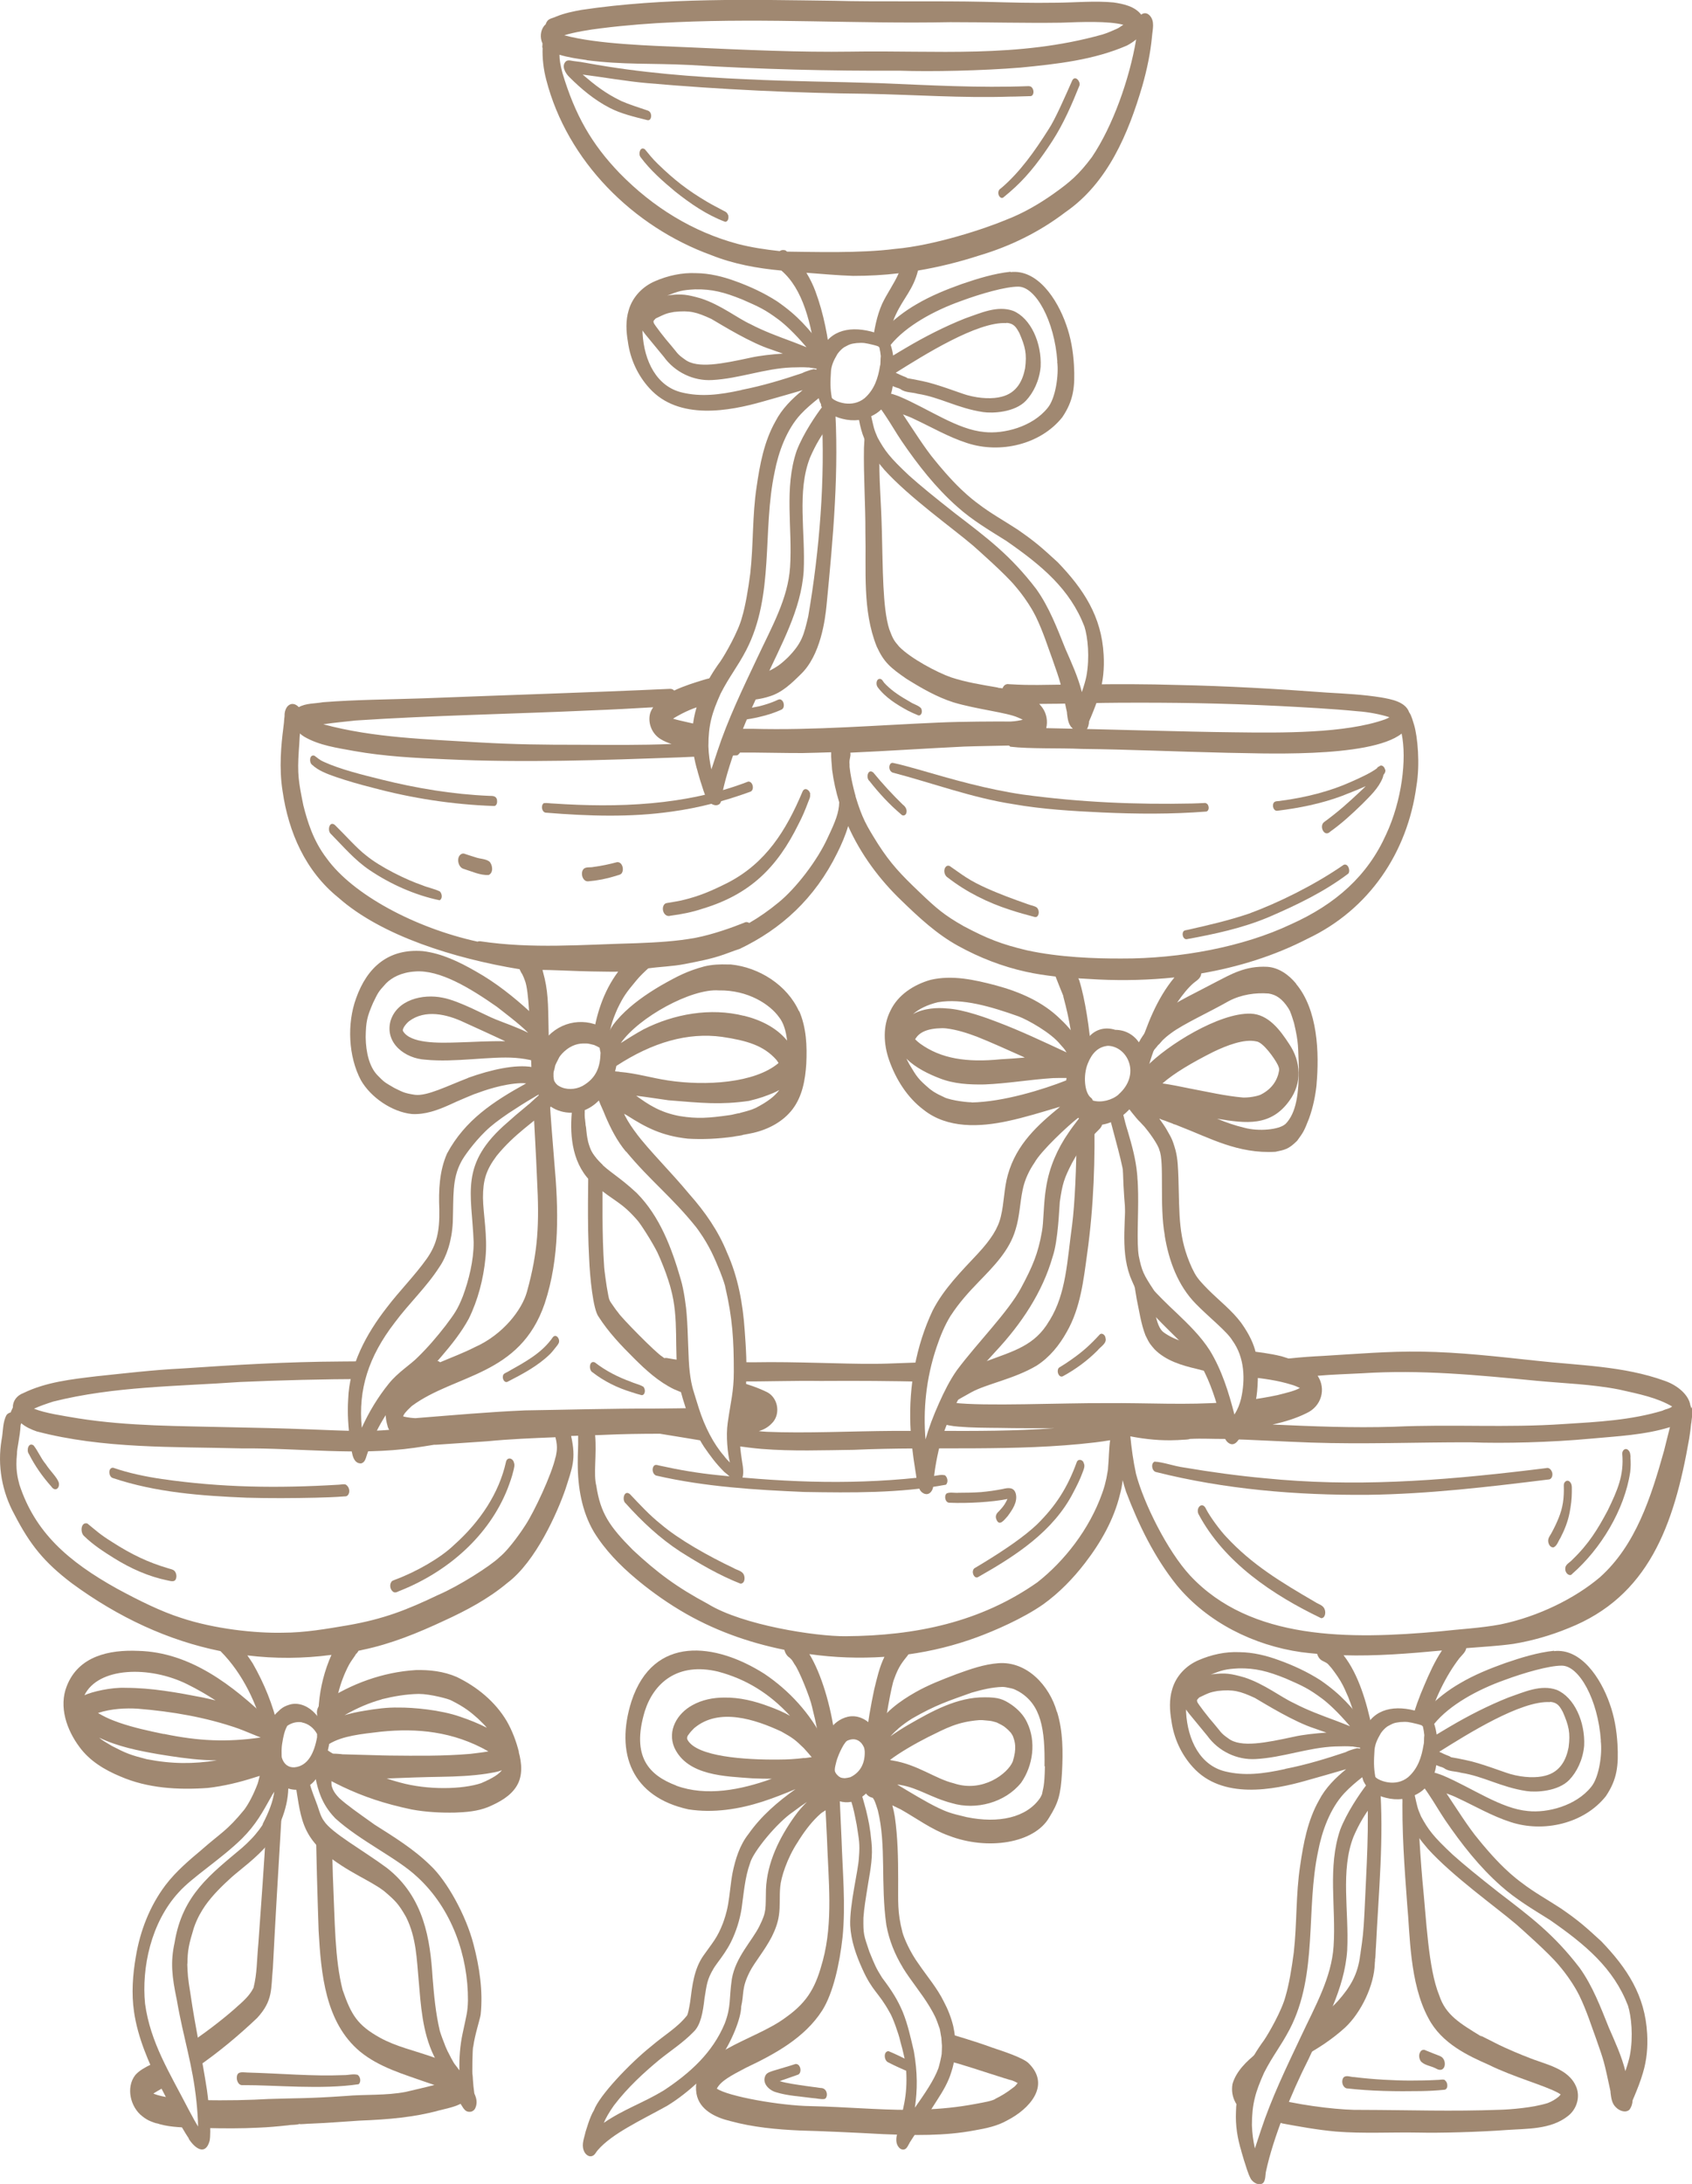 <svg xmlns="http://www.w3.org/2000/svg" id="Layer_2" viewBox="0 0 130.53 168.38"><defs><style>.cls-1{fill:#a08871;}</style></defs><g id="_&#xEB;&#xCE;&#xD3;&#xC8;_1"><path class="cls-1" d="M130.45,109.77c0-.05.01-.1.01-.12,0,.04,0,.08-.01.12Z"></path><path class="cls-1" d="M85.46,113.32s0-.06,0-.09c0-.06,0-.06,0,.09Z"></path><path class="cls-1" d="M78.14,160.98s.02-.02.03-.03c0,0,0,0,0,0,.02-.02.04-.03.06-.05-.02.01-.07.05-.1.08Z"></path><path class="cls-1" d="M41.86,3.67c-.03.84.07,1.68.28,2.48,1.62,6.28,6.7,11.33,12.73,13.52,1.73.69,3.56,1.02,5.41,1.19,1.65,1.41,2.32,4.03,2.72,7.12.05-.03.11-.05.16-.08.07-.06.16-.1.26-.1.15,0,.29.08.37.21.03.05.05.11.05.16.08-.09.17-.18.26-.25-.22-1.93-.54-3.69-1.19-5.45-.18-.49-.42-.98-.7-1.44,1.2.09,2.4.2,3.61.24,1.17,0,2.34-.06,3.51-.2-.36.82-.9,1.55-1.28,2.36-.41.93-.6,1.94-.73,2.94.42.12.82.36,1.11.69.15-1.11.32-2.09.69-2.83.62-1.31,1.33-1.91,1.7-3.37,1.6-.27,3.18-.66,4.72-1.16,2.4-.71,4.66-1.82,6.65-3.34,3.27-2.25,4.86-6.07,5.94-9.75.35-1.24.62-2.5.74-3.78.04-.55.25-1.2-.19-1.65-.21-.21-.46-.2-.64-.05,0,0,0,0,0,0-.49-.64-1.37-.83-2.13-.94-1.47-.14-2.95.01-4.43.02-2.09.03-3.17-.01-5.56-.07-3.36-.08-8.58.01-11.52-.08-6.5-.08-13.07-.26-19.52.7-.67.12-1.35.26-1.98.52-.24.12-.57.14-.71.39-.04.06-.07.12-.09.2-.04.04-.08.08-.12.12-.3.38-.33.93-.13,1.36,0,.11-.01.21-.02.32ZM46.38,2.18c1.91-.24,3.84-.39,5.76-.47,7.21-.32,13.82.14,21.17,0,2.85,0,5.69.08,8.54.04,1.59-.06,3.66-.14,4.81.16-.14.09-.28.19-.32.21-.09.09-1.15.5-.78.36-.05.02-.16.06-.24.09-.09.03-.18.06-.27.09-6.56,1.84-12.86,1.21-19.38,1.32-4.04.06-8.14-.13-12.48-.33-3.02-.13-7.11-.24-9.66-.93.79-.24,1.91-.43,2.85-.54ZM45.25,4.64c2.88.37,4.96.22,7.95.37,5.4.33,10.8.47,16.2.44,2.38.09,6.42,0,9.34-.24,2.77-.27,5.63-.58,8.2-1.7.25-.13.49-.29.71-.47-.52,3.08-1.81,6.7-3.42,9.08-1.02,1.36-1.69,1.92-2.94,2.81-1.13.8-2.34,1.5-3.63,2-1.71.72-5.61,2-8.61,2.26-2.73.35-6.3.23-8.33.21-.05-.03-.09-.07-.13-.1-.19-.05-.33-.02-.44.06-1.1-.12-2.19-.28-3.26-.56-3.44-.93-6.51-2.81-9.08-5.44-2.18-2.26-3.45-4.5-4.42-7.73-.17-.65-.23-1.05-.23-1.41.68.21,1.4.31,2.1.41Z"></path><path class="cls-1" d="M57.45,54.01c.64-.04,1.27-.11,1.88-.31.97-.28,1.71-.99,2.42-1.69,1.57-1.47,1.91-4.3,2.01-5.3.51-5.24,1-10.52.63-15.78-.08-.03-.16-.06-.24-.1-.19-.1-.36-.23-.48-.4-.11-.15-.18-.33-.22-.51-.1-.42-.06-.89.12-1.29-.02,0-.04.01-.06.02-.01,0-.02,0-.03.01-.04.02-.09.04-.13.05-.04.01-.04.01,0,0-.03.01-.06.03-.09.04-.04.02-.08.04-.12.05,0,0-.01,0-.02,0,.04.38.09.77.12,1.17.05.44.08.89.11,1.35.12.11.16.31.07.45-.01.02-.03.04-.04.06.3,4.95-.16,10.66-1.03,15.7-.34,1.44-.48,2.04-1.56,3.15-.44.41-.76.73-1.62,1.12-.22.12-.6.19-1.06.24-.22.66-.44,1.32-.66,1.98Z"></path><path class="cls-1" d="M87.56,91.14c-.11-1.4-.34-2.8-.68-4.17-.05-.12-.1-.23-.15-.35-.21,2.53-.1,5.1.17,7.62.17,1.98.45,3.95.79,5.91.2.94.33,1.91.68,2.81.33.69.4.71.69,1.06.86.88,2.09,1.25,3.26,1.52.49.14.99.24,1.49.32-.26-.69-.54-1.38-.84-2.05-1.25-.18-2.38-.48-3.23-1.11-.25-.21-.48-.6-.7-1.8-.14-.56-.28-1.23-.41-1.96-.46-.67-.79-1.44-1-2.19-.49-1.74-.27-3.62-.03-5.42-.03-.06-.05-.13-.06-.2Z"></path><path class="cls-1" d="M24.44,137c.22.84.61,1.62,1.13,2.3-.01-1.26,0-2.52.03-3.77-.08.02-.17.04-.25.06-.11.1-.22.19-.33.3-.18.18-.46.17-.65.01,0,.31,0,.62-.01.94.03.05.06.1.08.16Z"></path><path class="cls-1" d="M20.54,140.75c-.16,3-.39,5.99-.6,8.98-.14,1.54-.1,2.37-.38,3.52-.04.08-.09.17-.12.22-.03.04-.05.08-.07.11.01-.02.03-.05.06-.09-.05.08-.1.15-.16.23-.3.4-.68.73-1.06,1.06.05-.04.09-.08.14-.12-.78.71-2.15,1.81-3.5,2.72.11.67.22,1.34.33,2.01,1.77-1.22,3.31-2.53,4.66-3.81,1.24-1.35,1.05-2.23,1.21-3.83.18-3.53.39-7.05.6-10.57.05-.8.1-1.63.12-2.46-.33.73-.74,1.42-1.23,2.05Z"></path><path class="cls-1" d="M14.8,164.04s-.03-.05-.04-.07c-.3-.72-.6-1.44-.89-2.16-.89-.08-1.62-.21-2.04-.4.35-.23.89-.51,1.39-.79-.04-.07-.07-.14-.11-.21-.19-.32-.37-.66-.53-1.01-.09-.19-.17-.39-.24-.58-.23.12-.47.24-.7.35-.43.22-.87.44-1.2.81-.75.96-.38,2.49.55,3.19.2.16.42.3.66.39.17.08.79.27.35.11.89.32,1.85.34,2.79.38Z"></path><path class="cls-1" d="M36.08,160.11c-.02.16-.08.28-.23.35-.12.05-.33.04-.42-.08-.18-.23-.22-.53-.3-.8-.03-.12-.07-.23-.1-.35-.46-.24-.98-.41-1.43-.56-1.75-.62-2.97-.85-4.28-1.56-1.74-.97-2.22-1.75-2.89-3.69-.61-2.41-.59-5.16-.75-8.77-.03-1.05-.06-2.1-.08-3.16-.07-.07-.14-.13-.2-.2-.4-.41-.75-.88-1.04-1.37.03,3.06.13,6.21.22,8.95.19,3.28.5,7.05,3.19,9.3,1.49,1.22,3.37,1.75,5.15,2.38.23.08.42.14.59.2-.76.2-1.58.38-2.2.53-1.54.3-3.12.18-4.68.32-2.88.2-3.85.16-5.92.23-1.33.08-3.33.13-5.14.08.09.64.18,1.28.27,1.92.03.08.06.16.09.24,0,0,0,0,0,0,1.34.03,2.68.04,4.02-.03.76-.03,1.52-.1,2.27-.18.29-.06.62-.01.9-.11-.06.06.7-.03.87-.02,1.24-.05,2.47-.15,3.7-.23,2.33-.09,4.29-.27,6.15-.78.98-.26,2.48-.44,2.49-1.73,0-.35-.09-.65-.24-.9Z"></path><path class="cls-1" d="M20.69,137.28c.11-.46.18-.93.35-1.37.06-.14.16-.22.26-.25-.01-.02-.03-.05-.04-.07-.17-.34-.26-.73-.23-1.11-.03,0-.05,0-.08.01-.07,0-.15,0-.21-.02-.04-.01-.07-.02-.11-.03-.04-.01-.08-.02-.12-.03.06.34.1.67.12.97.05.63.06,1.27.06,1.91Z"></path><path class="cls-1" d="M66.95,141.82c.02.83.04,1.65.07,2.47.01-.16.03-.32.04-.48.01-.25.02-.5.03-.76-.05-.41-.09-.82-.14-1.24Z"></path><path class="cls-1" d="M68.49,145.97c-.13-2.85-.32-5.7-.34-8.55-.03-.08-.03-.17,0-.25,0-.31,0-.63,0-.94-.17.07-.34.13-.52.19-.22.07-.43.15-.66.17-.04,0-.08,0-.12-.02,0,.27,0,.53,0,.8.13.04.24.13.29.3.06.18.1.37.15.56.1.05.19.14.21.24.04.19.06.38.08.57.55,1.38.67,2.93.61,4.42.15,1.23.24,2.46.23,3.7,0,.12,0,.25,0,.38.01.06.02.13.03.19.03.03.06.06.09.1.02.02.03.05.04.07-.04-.53-.07-1.1-.12-1.92Z"></path><path class="cls-1" d="M68.53,153.32c-.28-.28-.53-.58-.73-.91-.03-.06-.06-.11-.09-.17.4,1.48,1.03,2.92,1.92,4.18-.27-1.06-.63-2.1-1.1-3.1Z"></path><path class="cls-1" d="M79.39,159.11c-.41-.46-2.13-1-2.81-1.23-1.67-.61-2.79-.89-3.63-1.18,0,.05,0,.1,0,.15-.01.2-.1.33-.22.41.05.38.08.77.06,1.16,0,.12-.02.25-.03.37.39.11.8.21,1.19.32,1.13.33,3.74,1.21,4.13,1.29.15.06.29.12.43.2-.09.11-.2.25-.27.29,0,0,0,0,0,0,.03-.01.02,0-.06.05-.02.02-.04.04-.06.05,0,0,.01-.01.02-.02-.43.34-.9.63-1.4.87-.13.06.06-.02.11-.04-.37.2-.81.26-1.59.41-1.39.26-2.71.39-4,.43-.08.11-.17.22-.26.33-.02.06-.05.11-.08.17-.06.14-.12.27-.18.41-.08.16-.15.32-.29.44-.14.12-.3.16-.48.09-.15-.06-.28-.23-.27-.4,0-.07,0-.15.02-.21.02-.06.05-.13.08-.19.03-.07.06-.14.09-.2.06-.13.13-.27.19-.4,0,0,0,0,0-.01-2.43,0-4.82-.23-7.53-.29-2.34-.03-6.39-.75-7.25-1.35.32-.6,1.07-.99,2.25-1.61,2.22-1.05,4.53-2.3,5.89-4.43.83-1.33,1.33-3.55,1.56-5.64.25-2.51,0-5.04-.08-7.56-.08-1.62-.13-3.08-.21-4.48-.12-.03-.24-.07-.36-.12-.01,0-.03-.02-.04-.02-.08-.04-.15-.08-.22-.12-.28-.19-.49-.43-.62-.71.17,1.71.22,3.35.32,5.26.12,3.44.49,6.55-.31,9.55-.52,1.94-1.09,3.14-2.86,4.39-2.46,1.86-7.41,2.68-6.89,5.88.22,1.26,1.48,1.84,2.6,2.11,1.76.48,3.58.65,5.39.73,1.59.04,4.26.16,6.43.28,2.34.09,4.71.15,7.03-.29.87-.15,1.76-.33,2.54-.78,1.66-.85,3.36-2.66,1.66-4.37Z"></path><path class="cls-1" d="M98.22,157.55c-.43.23-.86.47-1.26.74-.78.62-1.6,1.4-1.88,2.39-.18,1.05.39,1.96,1.27,2.42.16-1.99.79-3.88,1.87-5.54Z"></path><path class="cls-1" d="M99.93,158.89c.16-.09.33-.17.49-.27,1.2-.64,2.34-1.38,3.35-2.3,1.24-1.16,2.25-3.27,2.29-4.95,0,0,0-.02,0-.03.02-.1.02-.2.02-.31.04-.03.04-.71.07-.96.2-4.17.63-8.39.3-12.56-.13-.09-.26-.2-.37-.33-.05-.05-.09-.11-.13-.17-.17.16-.35.33-.52.5.23,3.19-.02,6.53-.17,9.99-.07,1.48-.15,2.04-.28,2.92-.02.12-.03.18-.02.19,0,.02-.02.05-.02.07-.18,1.57-.78,2.52-1.73,3.6-.48.54-1.2,1.09-2.04,1.62-.4.99-.82,1.98-1.24,2.97Z"></path><path class="cls-1" d="M121.6,160.9c-.59-1.46-2.44-1.74-3.74-2.29-.26-.09-1.71-.68-2.49-1.09-.39-.2-.78-.39-1.17-.59.05.04.11.09.16.13-1.75-1.07-2.83-1.7-3.33-3.22-.85-2.07-.99-5.85-1.3-8.89-.1-1.18-.22-2.77-.29-4.41-.09-.12-.17-.25-.25-.38-.41-.67-.66-1.43-.8-2.2-.06.01-.12.03-.18.03-.09,3.11.15,6.1.35,8.86.22,2.2.16,6.02,1.63,8.74,1.03,1.99,3.14,2.93,4.65,3.6,1.92.95,4.34,1.6,5.37,2.17.06.04.13.08.19.12-.02.02-.04.05-.06.07-.03.03-.05.06-.08.09-.25.21-.54.38-.85.5,0,0,0,0,0,0-1.15.37-2.95.5-3.65.52-3.85.14-6.89.02-10.76.01-1.31.03-4.04-.24-6.36-.79-.1.22-.19.45-.29.67-.13.33-.25.67-.37,1.01.33.06.65.11.98.13-.06,0-.11,0-.17,0,1.41.26,2.83.52,4.27.65,2.12.17,4.25.04,6.38.08,1.57.04,4.64-.04,6.79-.2,1.59-.11,3.4-.03,4.72-1.07.67-.51.97-1.43.66-2.23Z"></path><path class="cls-1" d="M130.47,108.56c-.01-.07-.04-.15-.07-.22-.11-.76-.93-1.51-1.95-1.87-3.21-1.17-6.67-1.19-10.03-1.57-2.91-.31-5.82-.65-8.75-.69-2.54-.04-5.08.18-7.61.33-.84.04-1.69.1-2.53.19-.04,0-.08,0-.12.01-.17-.05-.35-.11-.54-.17-.89-.22-1.84-.34-2.78-.44.14.66.25,1.35.25,2.03,1.11.12,2.22.26,3.3.6.19.05.43.15.64.25-.4.23-.94.35-1.72.55-.79.17-1.55.29-2.31.39-.05.51-.15,1.03-.3,1.53-.13.42-.75.43-.86,0-.13-.46-.27-.92-.43-1.37-3.15.24-6.12.04-9.32.07-3.5-.02-9.4.26-11.78-.03.32-.23.72-.44,1.38-.81,1.19-.65,3.29-1.02,5.03-2.05,1-.64,1.76-1.58,2.33-2.61,1.05-1.83,1.29-3.97,1.57-6.03.51-3.63.63-7.31.54-10.97-.45.54-.9,1.08-1.36,1.61,0,2.7-.14,5.58-.34,7.14-.39,2.8-.45,5.26-1.72,7.34-.02.03-.04.06-.06.09-1.1,1.88-2.71,2.3-4.9,3.11-.1.01-.19.02-.28.02-.47.04-.88.05-1.27.06-.64,1.55-1.32,3.08-1.97,4.62.44.21.93.28,1.41.32,1.06.09,2.13.09,3.2.1,1.34.03,2.72.02,4.2.02-3.02.23-6.05.22-9.08.21-.14.33-.27.66-.41.99-.21.52-1.03.33-.87-.24.07-.25.15-.5.23-.75-.74,0-1.48,0-2.21,0-3.33.02-6.88.2-9.82.07-.21-.01-.41-.03-.62-.05.36-.11.7-.29.97-.57.72-.66.56-1.94-.3-2.42-.73-.36-1.5-.62-2.29-.84,2.13.01,4.28-.07,6.4-.04,2.95-.02,5.38,0,8.15.06.1-.5.21-.99.31-1.49-.06,0-.11,0-.17,0-1.4,0-2.81.11-4.21.11-2.37.02-6.04-.18-9.18-.12-.45,0-.92,0-1.41-.02,0,.24,0,.48.01.72.01.04.02.09.02.14,0,.86.03,1.72.05,2.59.08.02.16.04.24.07-.08,0-.16,0-.24,0,.03.96.06,1.92.06,2.88,0,.03,0,.06,0,.09.6.08,1.19.16,1.8.21,2.37.19,4.75.1,7.12.07,6.2-.28,12.42.16,18.6-.57.39-.05.78-.1,1.17-.17-.1.71-.09,1.43-.16,2.14,0,.03,0,.09-.01.14-.03.17-.12.72-.16.84-.13.59-.25.85-.28.96-.99,2.8-2.94,5.26-5.01,6.88-4.35,3.05-9.34,4.12-14.8,4.15-2.29.02-7.95-.85-10.61-2.49-2.41-1.29-3.91-2.41-5.79-4.16-1.81-1.82-2.5-2.84-2.82-4.96-.23-.86.04-2.4-.09-3.89.2,0,.4-.01.6-.02,1.5-.07,2.95-.09,4.4-.09,1.35.21,2.69.45,4.04.66-.53-.81-.92-1.7-1.2-2.64-1.08.02-2.16.03-3.24.04-3.34-.01-6.68.09-10.01.14-2.79.12-5.56.37-8.34.59-.12.04-.82-.05-1.06-.13.05-.16.18-.35.67-.8,3.34-2.47,8.34-2.3,10.25-7.9,1.17-3.52,1.07-7.27.74-10.92-.29-3.66-.53-6.09-.43-9.73-.05-1.91,0-3.05-.31-4.4-.1-.38-.12-.49-.17-.67.39,0,.78.02,1.18.03,1.17.05,2.34.09,3.52.1.38,0,.76.02,1.14,0-1.17,1.57-1.72,3.38-1.99,5.31.03,0,.07,0,.1,0,.11,0,.22.01.33.04.16.04.27.19.35.31.4.59.28,1.38-.13,1.93-.03.09-.06.17-.11.25-.11.18-.26.3-.44.39.27-.13.62-.06.69.3.03.15.06.31.09.46.05-1.16.12-2.22.22-3.02.26-1.67.4-2.11.83-3.1.48-.99.68-1.25,1.47-2.2.28-.34.68-.72.91-.92.93-.13,1.88-.15,2.8-.33,1.02-.2,2.06-.39,3.04-.74.41-.14.8-.3,1.21-.43,3.19-1.52,5.8-3.88,7.53-7.4.33-.66.63-1.35.84-2.07.97,2.17,2.42,4.13,4.14,5.77,1.33,1.29,2.71,2.57,4.35,3.47,1.63.9,3.4,1.59,5.22,1.99.76.17,1.52.28,2.29.37.19.5.4,1,.6,1.5,0,.02,0,.03,0,.05.52,1.92.7,3.21.82,4.9.07-.04.15-.05.23-.03.06.02.1.05.14.08.09-.09.2-.15.33-.17.06,0,.12,0,.17,0,.13-.14.28-.25.45-.35.01,0,.02-.02.03-.03-.14-1.88-.49-4.24-.95-5.68-.02-.05-.04-.09-.07-.13.53.03,1.06.06,1.59.09,1.94.09,3.89.04,5.83-.16-1.38,1.65-2.17,3.79-2.73,5.56-.13.37-.24.74-.34,1.12.05.09.1.18.14.28.19.5.12,1.01-.11,1.48-.01.03-.03.06-.05.08,0,0,0,0,0,0,.02.04.03.08.05.12,0,0,0,0,0,0,0,0,0,0,0,.01.1.24.19.47.29.71.04.05.07.1.1.15.14-.8.33-1.6.59-2.39.49-1.93,1.48-4,2.33-5.27.36-.51.74-1.01,1.21-1.42-.04.03-.08.07-.11.1.24-.24.62-.39.69-.76,0-.02.01-.05.01-.08,2.85-.49,5.63-1.35,8.21-2.68,4.73-2.24,7.7-6.63,8.39-11.77.29-1.69.09-3.8-.18-4.71-.11-.32-.18-.69-.38-.97-.29-.82-1.38-1.01-2.17-1.15-1.37-.22-2.75-.29-4.14-.37-3.87-.29-7.74-.51-11.62-.59-2.27-.07-4.54-.07-6.81-.04,0,.12-.01.24-.02.35-.02.24-.03.47-.04.71,0,.12,0,.26-.02.39.82-.02,1.63-.04,2.45-.04,4.28-.02,7.73.03,12.3.25,2.04.11,4.08.21,6.11.41.78.05,1.78.24,2.44.46-.12.07-.24.13-.36.17-3.05,1.08-7.91,1.04-11.65.99-3.84-.04-9.57-.23-14.47-.32.13-.53.03-1.13-.3-1.58-.07-.1-.16-.2-.24-.29.95,0,1.91-.02,2.86-.04,0-.14,0-.29,0-.41,0-.24.02-.47.04-.71,0-.11.01-.23.02-.34-.99.01-1.99.03-2.98.04-.9,0-1.25,0-2.29-.06-.15-.03-.29.03-.38.14-.04.05-.08.12-.1.18-.14-.02-.29-.04-.43-.04.23,0,.15,0-.04-.04-1.17-.2-2.35-.39-3.48-.76-1.08-.37-3.15-1.47-4.03-2.38-.38-.44-.48-.58-.76-1.34-.52-1.63-.49-4.73-.57-7.55-.06-2.5-.23-3.85-.19-6.2,0-.17.01-.34.02-.52-.39-.53-.68-1.15-.86-1.78-.07-.17-.13-.35-.18-.53-.07.86-.13,1.72-.17,2.59-.04,2.18.12,4.36.11,6.54.07,2.93-.24,6,.87,8.78.55,1.2,1.02,1.62,2.32,2.51,1.14.71,2.32,1.39,3.6,1.8,1.75.53,4.16.79,4.98,1.17.15.06.27.12.37.17-.23.06-.56.12-.94.14-1.02-.01-3.89,0-5.55.08-4.79.2-9.57.61-14.37.48-.46,0-.91,0-1.35,0-.24.69-.49,1.38-.74,2.07.29,0,.58-.01.87-.02.07,0,.12-.04.16-.09.04-.04.08-.08.11-.13.42,0,.89,0,.94,0,1.48.01,2.25.04,3.88.04.74-.01,1.47-.04,2.21-.06-.02.45.05.91.07,1.34.11.86.3,1.7.55,2.52-.02.8-.3,1.49-.87,2.69-.81,1.81-2.51,3.98-3.81,5.03-.75.62-1.5,1.14-2.26,1.58-.11-.07-.25-.1-.39-.02-.92.37-2.4.9-3.73,1.16-1.5.28-3.04.36-4.56.42-4.27.11-8.04.45-12.08-.15-.07,0-.14,0-.2.03-4.84-1.06-9.62-3.63-11.63-6.41-1.06-1.38-1.5-2.88-1.81-4.1-.37-1.83-.47-2.4-.35-4.22.06-.7.05-.98.09-1.32.1.1.22.18.33.25,1.17.68,2.54.86,3.84,1.1,2.35.42,4.73.54,7.1.64,6.02.28,12.04.07,18.06-.15.66-.03,1.32-.06,1.97-.08.02-.78.11-1.56.27-2.31-.47-.07-.96-.15-1.48-.27-.54-.13-.96-.21-1.31-.32.12-.08.24-.15.37-.22.39-.22.79-.41,1.21-.57,0,0,0,0,0,0,.58-.21,1.18-.38,1.78-.49.28-.71.63-1.39,1.04-2.04-.76.06-1.51.15-2.08.34-.59.18-1.45.44-2.23.81-.09-.09-.2-.14-.34-.13-6.33.29-12.67.48-19,.73-2.58.09-5.18.1-7.75.3-.61.11-1.32.07-1.87.38-.24-.26-.59-.37-.88-.05-.17.21-.23.5-.22.77-.01,0-.02.23-.04.39,0,.02,0,.03,0,.04-.02.17-.04.34-.06.51-.15,1.18-.34,3.03-.05,4.82.46,3.18,1.77,6.17,4.32,8.22,3.34,2.95,8.97,4.68,13.92,5.5h.04c.03.06.05.11.07.15.03.07.07.14.12.21,0,0,0,.02.02.03.06.12.16.35.2.48.33.8.38,3.64.44,5.01.04,1.17.09,2.34.15,3.5.16-.03.35.06.43.19.06.09.07.21.04.31-.03.11-.1.18-.18.24-.08.06-.16.11-.24.17.1,1.97.22,3.94.3,5.92.18,3.4.09,5.55-.78,8.67-.38,1.38-1.84,3.3-4.03,4.27-.86.44-1.78.78-2.67,1.16-.09-.08-.21-.13-.34-.12-.62.09-1.06.11-1.5.11-.18.23-.36.46-.54.69,0,.11-.03.23-.12.34-.09.09-.17.19-.25.29.1,0,.2,0,.3,0-.28.21-.56.43-.81.69-.74.86-1.19,1.55-.79,2.92.01.04.01.04,0,.02.03.09.07.18.12.27-.58.05-1.11.07-1.64.08-.03.15-.1.28-.27.33-.2.06-.39-.09-.45-.28,0-.02,0-.03,0-.05-1.23,0-2.42-.07-3.85-.12-1.99-.08-3.98-.12-5.97-.16-3.95-.1-7.92-.07-11.83-.69-1.18-.2-2.5-.39-3.39-.74.45-.21.96-.38,1.48-.55,4.7-1.18,9.61-1.17,14.42-1.51,3.17-.14,6.44-.22,9.54-.23.14-.45.28-.9.41-1.36-.73,0-1.45,0-2.18.01-4.09.02-8.18.26-12.26.54-2.21.11-4.4.37-6.6.6-1.91.23-3.87.44-5.62,1.29-.54.2-.83.64-.82,1.12-.06.13-.12.25-.17.38-.1.02-.2.07-.3.17-.33.56-.27,1.32-.4,1.95-.33,1.97.03,3.99.99,5.74,1.21,2.34,2.29,3.68,4.42,5.3,3.62,2.66,7.47,4.43,11.48,5.24,1.77,1.77,2.85,4.2,3.33,6.2.14,0,.28.02.42.05.05.01.11.03.16.04.06.02.11.03.16.07.02.01.04.03.07.04.02.01.04.03.07.05.07-.14.16-.27.27-.38-.01-.07-.03-.14-.04-.2-.39-1.72-1.07-3.38-1.95-4.92-.13-.21-.28-.42-.42-.62,2.13.26,4.3.25,6.49-.04-.53,1.19-.86,2.48-.97,3.78-.06.68-.11,1.41-.14,2.19.02.02.03.04.05.06.17.23.27.51.3.8.14-.09.28-.18.42-.27.1-.07.19-.13.3-.19.04-.02.08-.04.12-.05,0,0,0,0,.01,0,0,0,.02,0,.03-.01.01-.25.03-.5.04-.76.09-1.9.47-3.42,1.2-4.8.27-.47.68-.95.43-.73.13-.09.23-.21.3-.34.11-.02.21-.04.32-.07,2.18-.45,4.26-1.3,6.27-2.24,1.73-.79,3.42-1.69,4.88-2.91,2.22-1.66,3.88-5.47,4.49-7.23.52-1.64.84-2.31.44-4.1,0,0,0,0,0-.01h0s0,.02,0,.03c.02.09,0,.04,0-.03.18,0,.36-.01.54-.02,0,.05,0,.1,0,.15.02.66-.04,1.33-.03,1.99,0,1.82.31,3.69,1.24,5.27.85,1.39,2,2.57,3.24,3.61.84.71,2.07,1.64,3.43,2.45,2.48,1.49,5.21,2.47,8.03,3.04.06.25.2.48.41.61,0,0,.02.01.02.02.04.04.08.08.12.12.02.03.04.05.06.08.04.06.08.13.12.19.02.03.03.07.06.1.34.44,1.21,2.6,1.34,3.25.34,1.33.56,2.51.71,3.63.12-.58.52-1.08,1.05-1.34-.3-2.36-1.05-4.83-1.96-6.33,1.91.27,3.86.34,5.79.21-.39.79-.58,1.67-.79,2.52-.26,1.25-.51,2.51-.58,3.79,0,.28,0,.57,0,.85.01.03.02.07.03.1.42-.42.88-.8,1.33-1.18,0-.1,0-.19.01-.29,0-.51.55-3.66.75-4.08.35-1,.68-1.35,1.04-1.81.02-.03.04-.06.06-.09,1.8-.25,3.58-.69,5.29-1.32,1.33-.49,3.52-1.43,5.1-2.53,1.24-.89,2.31-1.99,3.24-3.2,1.21-1.57,2.22-3.34,2.69-5.28.1-.34.16-.71.21-1.1.08.3.16.6.26.89.97,2.56,2.2,5.08,3.92,7.22,2.38,2.87,5.94,4.63,9.6,5.15.41.05.82.1,1.22.13.06.22.19.41.38.52.5.26.35.15.74.59.32.42.63.85.87,1.32.04.09.05.09.03.06.18.36.32.73.49,1.09-.08-.17-.1-.22-.08-.16.37.93.65,1.88.87,2.84.18.01.36.03.53.05.08-.15.17-.29.28-.43.04-.05.08-.1.13-.14-.4-1.93-1.03-4.14-2.2-5.63,2.48.07,4.95-.12,7.59-.37-.56.84-.98,1.78-1.37,2.7-.39.9-.73,1.83-.99,2.78.18-.04.36-.06.55-.03.25.04.47.15.64.31.6-2.01,1.47-3.81,2.52-5.17.2-.24.47-.46.53-.77,1.21-.1,2.43-.16,3.64-.33,1.45-.24,2.88-.65,4.24-1.21,6.14-2.43,8.14-7.86,9.31-14.6.07-.41.12-.82.16-1.23,0,.02,0,.05,0,.07.03-.42.16-.86.03-1.28ZM65.59,58.03c2.93-.13,5.87-.33,8.8-.47,1.15-.04,2.3-.05,3.45-.08.03.03.06.06.1.09,1.52.18,3.78.09,5.52.17,3.62.04,7.31.21,11.24.3,2.11.01,10.95.48,13.43-1.48.41,1.98.01,5.2-1.2,7.78-1.42,3.17-3.88,5.38-7.38,6.94-3.65,1.72-8.51,2.64-13.02,2.62-2.06.01-4.82-.09-7.3-.63-1.98-.47-3.07-.9-4.88-1.86-1.52-.86-2.11-1.38-3.38-2.59-1.48-1.41-2.25-2.22-3.23-3.74-.92-1.47-1.22-1.98-1.74-3.68,0,0,0-.02,0-.03-.02-.11-.03-.13-.03-.11-.15-.56-.28-1.12-.37-1.68-.02-.15-.04-.31-.06-.46,0-.06,0-.12,0-.18-.05-.42.11-.56.06-.91ZM27.42,55.55c6.06-.4,12.14-.5,18.21-.78,1.59-.06,3.18-.15,4.76-.24-.12.18-.22.36-.26.57-.14.72.19,1.48.81,1.87.27.17.56.29.87.39-2.43.1-4.64.07-7.21.06-2.68,0-4.83-.02-7.62-.18-4.02-.25-8.13-.34-12.04-1.4.81-.12,1.78-.21,2.49-.29ZM42.86,112.33c-.29,1.35-1.66,4.24-2.31,5.23-.16.26-1.2,1.83-2.02,2.5-.69.67-3.14,2.23-4.71,2.9-2.45,1.17-4.2,1.86-7,2.35-1.66.28-3.32.57-5,.57-2.12.05-5.3-.29-7.87-1.15-1.5-.48-3.16-1.29-4.93-2.25-3.77-2.1-6.31-4.33-7.52-8.01-.13-.5-.32-1.18-.19-2.38-.01-.44.23-1.25.28-2.22.02-.05.03-.1.05-.14.34.29.76.48,1.19.63,5.15,1.35,10.53,1.17,15.81,1.31,4.45-.04,8.93.58,13.36-.05.49-.07.99-.15,1.48-.23.1,0,.2,0,.3-.01,1.27-.09,2.54-.17,3.81-.26,1.75-.17,3.51-.24,5.26-.31.22.85.06,1.23.02,1.52ZM128.39,111.79c-1.02,3.65-2.2,7.35-4.97,9.82-1.9,1.61-4.72,3.02-7.66,3.63-1.55.29-3.13.36-4.7.54-6.95.63-14.58.7-19.25-4.31-1.75-1.89-3.58-5.58-4.17-7.83-.22-1-.35-2-.44-2.9,1.19.23,2.39.35,3.6.29.02,0,.03,0,.05,0,.03,0,.06,0,.09-.01.07,0,.14,0,.22-.01.2-.02.45,0,.64-.07.95-.05,1.84.01,2.6,0,2.24.06,4.48.2,6.72.28,4.1.14,8.2-.03,12.3-.02,2.59.1,6.27,0,9.29-.28,2.05-.19,4.15-.28,6.12-.89-.14.58-.3,1.16-.44,1.75ZM128.29,108.75c-2.47.75-5.06.88-7.62,1.04-4.55.31-8.52,0-13.12.21-3.21.1-6.25-.03-9.38-.17.96-.21,1.85-.49,2.63-.88,1.15-.53,1.52-1.87.85-2.88,1.13-.1,2.27-.13,3.41-.19,4.55-.29,8.76.12,13.51.58,2.11.2,4.24.26,6.33.67,1.61.36,2.94.63,4.1,1.31-.23.18-.44.18-.71.3Z"></path><path class="cls-1" d="M68.06,135.03s-.08.06-.12.09c0,0,0,0,0,0,0,0,0,0,0,0-.02.02-.05.04-.07.06-.08.07-.17.13-.25.2-.05.04-.11.08-.16.13-.02.01-.02.02,0,0,0,0-.02.02-.03.02-.02.02-.04.03-.06.05-.12.09-.25.12-.38.07,0,.07,0,.14-.02.21.16-.07.32-.12.48-.18.21-.08.41-.15.62-.22.04-.01.07-.03.11-.04,0-.16,0-.32.01-.48-.04.03-.08.06-.11.09Z"></path><path class="cls-1" d="M53.03,104.9c-.2-.02-.4-.03-.61-.05-.33-.03-.66-.09-.99-.15-.06-.01-.12,0-.18.01-.05-.03-.1-.07-.15-.11-.47-.26-3.22-3.06-3.41-3.4-.23-.27-.41-.57-.62-.86,0,0,0,0,0,0,0,0,0,0,0,0,.01.01.02.03.03.04-.02-.03-.03-.06-.05-.08-.02-.06-.05-.12-.07-.18,0,0,0,0,0-.01-.02-.09-.06-.24-.07-.33-.12-.55-.31-2.05-.3-2.06-.18-2.61-.12-5.23-.12-7.84,0-.02,0-.04,0-.07-.44-.41-.81-.89-1.09-1.41-.01,2.88-.11,5.76.05,8.64.06,1.43.3,3.92.73,4.48.76,1.19,1.74,2.22,2.74,3.21.91.91,1.89,1.8,3.06,2.37.49.22.99.4,1.51.55-.32-.87-.48-1.79-.47-2.72Z"></path><path class="cls-1" d="M79.39,6.64c-3.94.15-7.59-.07-11.59-.23-3.58-.12-6.54-.12-10.24-.3-4.09-.18-8.2-.5-12.23-1.24-.35-.07-.7-.12-1.06-.16-.19-.02-.41-.11-.59,0-.41.35-.07.93.24,1.23.92.92,1.94,1.77,3.1,2.37.91.47,1.92.7,2.91.95.32.08.37-.4.23-.59-.06-.1-.16-.14-.26-.17-.78-.26-1.37-.45-1.97-.71-1.26-.61-2.04-1.24-2.98-2.04,1.51.19,3.45.53,4.99.66,5.58.49,11.58.77,16.9.82,3.69.07,7.38.34,11.07.22.54,0,1.08-.03,1.61-.04.08-.01.14-.07.17-.14.11-.22-.02-.63-.3-.62Z"></path><path class="cls-1" d="M56.15,16.55c-.05-.16-.19-.24-.33-.3-.43-.23-.86-.45-1.27-.69-1.52-.9-2.52-1.68-3.79-2.91-.48-.46-.7-.78-1.01-1.14-.37-.26-.53.37-.33.61.75,1.01,1.71,1.85,2.67,2.65,1.17.93,2.45,1.81,3.85,2.33.26,0,.3-.37.22-.56Z"></path><path class="cls-1" d="M82.72,6.2c-.52,1.17-1.32,3.02-1.84,3.79-1.04,1.64-2.17,3.26-3.66,4.53-.02.02.06-.05.04-.04-.14.13-.12.07-.19.18-.12.19-.04.53.19.6.06.01.12-.01.17-.06.31-.25.61-.51.9-.78,1.12-1.04,2.03-2.28,2.86-3.56.86-1.33,1.5-2.81,2.09-4.28.08-.32-.34-.8-.56-.38Z"></path><path class="cls-1" d="M60.18,53.92c-.16-.01-.31.12-.46.16-.25.11-.72.27-1.18.38-.42.09-.87.17-1.31.22-.1.29-.19.57-.29.86.86-.07,1.71-.25,2.53-.51.27-.09.54-.19.8-.31.1-.04.17-.13.19-.24.04-.21-.04-.49-.27-.56Z"></path><path class="cls-1" d="M71.05,54.6c-.21-.23-.57-.3-.83-.48-.76-.43-1.33-.8-1.84-1.3-.21-.22-.15-.14-.28-.33-.04-.07-.11-.13-.19-.15-.32-.03-.35.43-.21.63.6.81,1.49,1.36,2.36,1.83.24.12.48.23.73.33.06.04.14.04.2,0,.17-.12.15-.38.06-.54Z"></path><path class="cls-1" d="M93.12,61.98c-.05-.04-.11-.08-.18-.07-.33.02-.67.03-1,.04-4.28.09-8.61-.09-13.02-.69-2.76-.4-5.45-1.17-8.13-1.95-.63-.17-1.26-.36-1.9-.49-.08-.02-.15.02-.2.07-.16.21-.08.6.19.68,3.09.81,6.11,1.94,9.29,2.43,2.27.4,4.57.53,6.86.64,2.68.12,5.36.14,8.03-.07.25-.07.22-.45.06-.6Z"></path><path class="cls-1" d="M106.84,59.31c-.03-.2-.28-.4-.44-.22-.07.02-.14.07-.18.15-.49.37-1.38.77-2.04,1.06-1.58.71-3.46,1.19-5.38,1.44-.19.05-.46-.02-.56.19-.1.21.01.6.29.58,1.71-.21,3.42-.55,5.04-1.16.27-.12,1.06-.4,1.79-.74-.13.13-.25.26-.38.37-.99.93-1.7,1.57-2.83,2.4-.41.3.01,1.22.48.73.89-.63,1.69-1.37,2.47-2.13.59-.6,1.24-1.2,1.56-1.99.03-.08.05-.16.07-.25.13-.15.18-.3.12-.44Z"></path><path class="cls-1" d="M69.67,62.06c-.81-.79-1.58-1.62-2.3-2.5-.42-.34-.59.42-.3.65.73.93,1.53,1.8,2.44,2.57.15.18.39.08.42-.14.05-.23-.08-.44-.25-.58Z"></path><path class="cls-1" d="M80,69.98c-.2-.15-.47-.17-.69-.26-.66-.23-1.2-.43-1.65-.6-.79-.31-2.18-.85-3.15-1.49-.42-.27-.82-.57-1.23-.85-.08-.05-.18-.05-.26,0-.27.2-.2.69.07.86,1.45,1.13,3.1,1.95,4.84,2.51.63.21,1.26.38,1.9.55.08.02.17-.01.22-.08.14-.19.1-.47-.05-.64Z"></path><path class="cls-1" d="M103.64,66.69c-2.23,1.54-5,2.91-7.29,3.75-1.56.53-3.17.9-4.78,1.26-.11.02-.25.03-.3.16-.1.2.02.58.28.55,2.14-.39,4.3-.85,6.32-1.7,2.14-.92,4.29-1.95,6.15-3.36.18-.24-.03-.82-.37-.67Z"></path><path class="cls-1" d="M38.35,61.71c-.05-.35-.32-.35-.61-.35-2.81-.12-5.59-.58-8.32-1.26-1.53-.38-3.18-.79-4.41-1.35-.41-.18-.49-.31-.76-.49-.38-.11-.41.51-.19.69.51.48,1.19.72,1.84.95.93.32,1.89.59,2.84.83,3.05.82,6.18,1.3,9.33,1.41.23.04.31-.25.27-.43Z"></path><path class="cls-1" d="M57.72,60.26c-4.85,1.87-10.09,2.02-15.04,1.69-.23,0-.48-.06-.7-.03-.04,0-.07.03-.09.06-.18.22-.05.7.27.68,3.22.26,6.48.37,9.68-.09,2.06-.28,4.07-.81,6.02-1.52.37-.1.24-.82-.14-.79Z"></path><path class="cls-1" d="M62.51,61.23c-.03-.3-.41-.58-.59-.22-1.28,3.05-2.85,5.53-5.76,7.04-1.32.66-2.21,1.05-3.62,1.38-.37.08-.75.13-1.13.2-.1.02-.18.1-.22.19-.17.36.09.92.54.78.84-.11,1.67-.27,2.47-.54,3.65-1.1,5.75-3.16,7.41-6.54.28-.53.51-1.08.72-1.64.07-.21.21-.42.16-.64Z"></path><path class="cls-1" d="M33.95,68.74c-.43-.22-.93-.3-1.38-.49-1.23-.42-3.24-1.4-4.33-2.3-.71-.54-1.64-1.6-2.4-2.34-.43-.36-.61.43-.32.68.96.97,1.85,2.03,3,2.8,1.6,1.08,3.51,1.93,5.39,2.32.24-.11.2-.49.04-.66Z"></path><path class="cls-1" d="M47.61,66.47c-.6.16-1.2.29-1.82.37-.24.06-.54-.02-.74.13-.31.27-.13,1.01.32.98.73-.06,1.44-.2,2.14-.42.17-.07.41-.07.49-.27.14-.29-.01-.81-.39-.79Z"></path><path class="cls-1" d="M37.76,66.43c-.3-.23-.72-.2-1.07-.33-.3-.09-.6-.19-.9-.29-.06-.01-.12,0-.17.02-.45.2-.31,1.04.15,1.16.62.19,1.28.51,1.93.47.38-.17.31-.77.06-1.03Z"></path><path class="cls-1" d="M111.07,158.51c-.38-.15-.56-.21-1.09-.43-.14-.09-.34-.03-.41.12-.14.21-.1.5.03.71.28.33.78.36,1.16.56.8.49.93-.74.32-.95Z"></path><path class="cls-1" d="M85.28,103.12c-.03-.2-.29-.41-.46-.21-.75.81-1.27,1.28-2.18,1.92-.28.2-.57.39-.87.57-.09.04-.15.12-.16.22-.06.22.11.61.38.49.98-.53,1.89-1.2,2.68-1.99.23-.3.75-.55.61-.98Z"></path><path class="cls-1" d="M42.67,103.07c-.86,1.26-2.15,1.93-3.55,2.72-.13.07-.3.12-.32.29-.06.21.11.57.36.45,1.15-.59,2.34-1.22,3.27-2.13.19-.19.35-.41.52-.62.08-.11.18-.22.18-.36.03-.23-.23-.58-.45-.35Z"></path><path class="cls-1" d="M49.62,106.91c-.3-.18-.67-.24-.99-.39-.02,0,.03.01.06.02-1-.36-1.95-.84-2.8-1.5-.45-.19-.49.61-.17.77.9.7,1.93,1.2,3.02,1.53.24.08.49.16.74.22.07.02.15-.02.19-.07.13-.17.09-.44-.05-.59Z"></path><path class="cls-1" d="M26.7,114.47c-.18-.08-.4,0-.59,0-4.67.28-8.97.23-13.63-.44-1.27-.19-2.54-.45-3.75-.87-.42-.02-.36.72-.01.8,3.31,1.11,6.84,1.37,10.3,1.51,1.78.05,3.56.04,5.34,0,.74-.02,1.47-.04,2.21-.1.08,0,.18,0,.24-.07.23-.21.15-.66-.11-.82Z"></path><path class="cls-1" d="M39.64,112.73c-.11-.34-.53-.41-.61,0-.53,2.37-1.97,4.58-4.02,6.4-1,.97-2.9,2.06-4.5,2.65-.11.06-.27.07-.33.2-.15.24-.07.61.17.76.19.11.39-.07.57-.12,3.61-1.45,6.79-4.18,8.24-7.85.17-.45.34-.91.45-1.39.05-.21.12-.43.03-.64Z"></path><path class="cls-1" d="M4.54,114.32c-.13-.42-.65-.88-1.02-1.45-.37-.44-.58-.99-.93-1.43-.4-.28-.57.4-.36.66.46.91,1.05,1.75,1.73,2.51.28.42.66.15.58-.28Z"></path><path class="cls-1" d="M13.44,121.1c-.13-.12-.32-.13-.48-.19-1.53-.45-2.81-1.06-4.29-2.01-.96-.6-1.18-.83-1.93-1.44-.52-.14-.56.7-.26.96.69.68,1.51,1.21,2.33,1.72,1.27.79,2.65,1.41,4.12,1.71.35.08.65.16.68-.32,0-.16-.05-.31-.16-.43Z"></path><path class="cls-1" d="M72.87,113.74c-.32-.08-.69.07-1.02.07-5.61.69-10.89.51-16.5-.08-1.47-.15-2.92-.39-4.36-.71-.18-.02-.41-.16-.55,0-.18.23-.09.67.2.75,3.75.86,7.61,1.1,11.44,1.26,3.62.06,7.33.1,10.89-.56.21-.19.13-.6-.1-.75Z"></path><path class="cls-1" d="M83.6,112.77c-.08-.23-.42-.32-.53-.05-.71,1.96-1.61,3.38-3.09,4.83-.98.93-2.47,1.93-3.83,2.77-.32.2-.64.39-.96.58-.07.04-.11.12-.13.2-.07.24.15.67.43.47,2.86-1.62,5.78-3.5,7.32-6.52.26-.49.51-.99.7-1.51.09-.25.23-.52.08-.77Z"></path><path class="cls-1" d="M78.37,115.19c-.13-.54-.57-.5-1.01-.39-.56.11-1.12.19-1.69.24-.57.04-1.15.05-1.72.05-.29.03-.67-.07-.92.05-.23.2-.1.74.23.72,1.4.06,3.28-.05,4.46-.29-.06.14-.14.28-.22.41-.13.2-.29.38-.45.55-.17.14-.28.35-.2.57.23.66.63.07.89-.21.35-.48.77-1.07.63-1.7Z"></path><path class="cls-1" d="M57.34,121.33c-.17-.24-.5-.28-.74-.43-1.94-.92-4.23-2.2-5.62-3.39-.87-.69-1.62-1.51-2.38-2.31-.45-.38-.65.46-.33.71,1.25,1.39,2.62,2.68,4.2,3.71,1.48.94,3.03,1.84,4.66,2.48.36-.02.37-.54.21-.77Z"></path><path class="cls-1" d="M119.71,113.45c-.07-.18-.24-.32-.43-.26-.41.05-.82.1-1.23.15-7.09.85-13.67,1.32-20.48.63-2.09-.19-4.18-.48-6.25-.83-.71-.09-1.6-.42-2.25-.45-.31.14-.21.72.1.8,5.33,1.34,10.85,1.8,16.34,1.76,4.67-.06,9.31-.61,13.93-1.18.31,0,.38-.38.28-.61Z"></path><path class="cls-1" d="M125.79,112.36c-.01-.19-.02-.41-.17-.55-.22-.23-.49.01-.47.28.14,1.64-.35,2.77-1.12,4.36-.76,1.43-1.46,2.58-2.72,3.79-.16.19-.43.31-.53.54-.15.49.34.82.5.57,2.2-1.91,4.04-4.94,4.48-7.84.05-.38.05-.77.02-1.15Z"></path><path class="cls-1" d="M121.17,114.33c-.19-.32-.54-.14-.53.2.03,1.02-.08,1.72-.4,2.51-.15.37-.32.73-.51,1.08-.09.2-.26.37-.29.59-.04.25.12.62.41.59.27-.11.37-.5.53-.73.32-.62.58-1.27.71-1.96.1-.52.17-1.05.17-1.58-.01-.24.04-.5-.09-.71Z"></path><path class="cls-1" d="M102.19,124.07c-.12-.32-.49-.39-.74-.56-2.63-1.53-4.87-2.88-6.85-5.02-.46-.48-1.22-1.5-1.55-2.13-.26-.63-.81-.16-.6.36,1.99,3.75,5.74,6.25,9.47,8.04.32,0,.37-.45.27-.68Z"></path><path class="cls-1" d="M27.56,159.96c-.34-.08-.71.04-1.06.03-2.41.1-4.82-.13-7.4-.2-.3,0-.76-.13-.82.28-.06.28.09.72.43.69,2.56-.01,6.1.36,8.96-.07.21-.19.13-.59-.09-.73Z"></path><path class="cls-1" d="M63.3,160.98c-.39-.05-.78-.11-1.17-.16-.66-.1-1.46-.2-1.98-.37.39-.14.9-.31,1.37-.48.09-.02.15-.08.19-.16.12-.25-.01-.7-.34-.68-.56.19-1.14.34-1.71.52-.22.08-.5.14-.61.37-.29.59.28,1.14.82,1.29.91.28,1.88.32,2.82.45.3.01.61.11.91.07.14-.04.19-.21.19-.34,0-.29-.19-.52-.49-.51Z"></path><path class="cls-1" d="M70.11,158.87c-.5-.24-1.11-.55-1.57-.73-.4.03-.34.69-.05.85.56.29,1.14.55,1.72.79-.03-.3-.06-.6-.1-.9Z"></path><path class="cls-1" d="M111.46,160.36c-.19-.07-.41.01-.6,0-.69.04-1.38.05-2.07.05-1.16,0-2.91-.09-4.32-.27-.26.01-.62-.18-.82.03-.2.25-.1.74.23.84,1.91.22,3.84.24,5.76.21.59-.01,1.18-.04,1.77-.1.15,0,.24-.15.24-.28.02-.17-.05-.36-.19-.46Z"></path><path class="cls-1" d="M77.97,20.95c-1.3.14-2.55.53-3.78.95-1.2.43-2.39.91-3.49,1.56-.92.53-1.77,1.19-2.51,1.95-.11.11-.22.23-.32.36-1.84-.68-3.57-.5-4.39.96-1.14-1.42-1.88-2.36-3.55-3.51-1-.64-2.08-1.14-3.19-1.54-.98-.36-2-.61-3.05-.62-1.09-.05-2.17.19-3.16.62-.96.41-1.74,1.22-2.03,2.24-.24.79-.2,1.62-.06,2.43.18,1.33.75,2.58,1.65,3.57,2.27,2.53,6.22,1.76,8.72,1.05,1.03-.29,2.16-.61,3.11-.89-.83.68-1.6,1.44-2.1,2.41-.87,1.54-1.2,3.31-1.45,5.04-.34,2.21-.24,4.46-.49,6.68-.16,1.24-.38,2.53-.64,3.39-.28,1.09-1.31,2.88-1.67,3.4-.97,1.31-2.13,3.41-2.15,5.49-.05,1.03.11,2.07.42,3.05-.11-.34.14.49.19.67.17.49.29,1.01.54,1.47.19.3.66.56.96.29.19-.25.14-.6.21-.9.55-2.55,1.91-5.94,3.29-8.66,1.21-2.68,2.77-5.38,2.97-8.37.15-3-.54-6.14.49-8.76.44-1.02.91-1.77,1.44-2.47.15-.24.41-.45.52-.7.18.08.36.14.54.18.42.11.86.14,1.28.09.09.49.21.98.41,1.45.53,1.16.91,1.65,1.54,2.39,1.93,2.13,5.23,4.47,6.84,5.84.29.26,2.5,2.2,3.27,3.14.21.25.56.66,1.01,1.35.43.68.34.57.65,1.14-.03-.06-.06-.11-.09-.17.59,1.21.97,2.46,1.28,3.28.66,1.88.62,1.75,1.14,4.16-.02-.06-.01-.03,0,.1.05.38.1.8.4,1.08.25.27.75.48,1.06.19.14-.19.23-.45.23-.69.04-.1.08-.21.13-.31.25-.6.49-1.2.67-1.82.3-.98.39-2.01.33-3.03-.16-2.96-1.55-5.06-3.54-7.13-1.29-1.18-1.7-1.55-3.08-2.51-1.02-.67-2.1-1.26-3.07-2.01-.15-.11-.63-.46-1.31-1.11-.83-.79-1.7-1.83-2.01-2.22-.74-.87-1.75-2.47-2.47-3.55.3.11.59.22.87.36,1.35.63,2.65,1.39,4.08,1.85,2.53.83,5.65.13,7.34-1.99.88-1.3.99-2.37.9-4.02-.06-1.06-.24-2.12-.6-3.12-.7-2-2.23-4.29-4.3-4.05ZM77.66,24.89c.57.05.74.35.98.79.45,1.04.59,1.59.44,2.72-.18.93-.63,1.9-1.82,2.19-.64.17-1.63.16-2.66-.13-.59-.17-2.33-.86-3.45-1.08-.38-.08-.76-.16-1.14-.22-.06-.05-.12-.08-.18-.1-.25-.09-.49-.21-.73-.32,2.14-1.34,6.31-3.97,8.55-3.83ZM64.11,28.56c.05-.39.17-.72.49-1.26.14-.2.31-.38.51-.52.49-.27.54-.27.97-.33.55-.04.66-.01,1.33.15.2.05.24.07.35.11.03.03.05.06.08.08.05.22.09.45.11.67-.04.25,0,.57-.06.75-.15.93-.43,1.82-1.19,2.49-.99.8-2.25.26-2.49.02-.02-.02-.03-.04-.04-.05-.13-.75-.12-1.18-.06-2.11ZM51.42,22.81c.91-.36,1.19-.45,2.19-.5,1.31-.03,2.26.22,3.65.78,1.3.57,1.74.76,2.83,1.57.46.35,1.17.99,2.11,2.09,0,0,0,0,.01.02-.39-.16-.83-.33-1.12-.44-1.08-.4-2.17-.8-3.2-1.34-1.02-.47-2.26-1.47-3.81-1.98-1.08-.31-1.49-.36-2.45-.25-.08.02-.16.03-.25.05,0,0,.02,0,.03-.01ZM50.43,24.88s-.01-.08-.02-.11c0,0,0,0,0,0,0-.01.01-.02.02-.04.02-.03.04-.05.06-.08-.02.03.04-.04.1-.1.84-.41.9-.4,1.41-.5,1.21-.13,1.73.01,2.88.54.84.49,3.05,1.86,4.63,2.36.31.11.61.22.89.31-.86.06-1.81.16-2.51.32-2.15.46-4.1.87-5.06.13-.61-.42-.58-.52-1.08-1.1-.42-.47-1.28-1.58-1.33-1.74ZM63.28,31.05c.05.1.11.2.17.29-.48.63-1.48,2.08-1.99,3.41-.99,2.9-.31,5.99-.51,8.98-.16,2.43-1.41,4.6-2.53,6.99-1.12,2.37-2.26,4.72-3.08,7.21-.15.46-.31.93-.46,1.39-.13-.58-.21-1.16-.23-1.79,0-1.64.27-2.56.94-4.05.69-1.35,1.28-2.02,1.98-3.36,2.19-4.24,1.22-9.19,2.19-13.73.29-1.52.92-3.28,2.02-4.46.42-.45.9-.85,1.38-1.23.03.11.07.23.11.34ZM57.21,30.07c-1.73.38-3.14.54-4.6.19-1.95-.46-2.92-2.42-3.04-4.57,0-.07,0-.14,0-.21.07.11.15.22.24.33.69.85.85,1.02,1.4,1.7.85,1.18,2.28,1.88,3.74,1.79,2.07-.11,4.04-.89,6.11-.97.54-.02,1.03-.02,1.24,0,.02,0,.04,0,.05,0,0,0,.03,0,.06,0,.19.03.07.02.51.08.02,0,.04,0,.07.01,0,.03,0,.05,0,.08-.31-.08-.27,0-.45.02-.22.07-.46.14-.66.25-1.41.47-3.01.97-4.67,1.29ZM77.6,41.68c2.8,1.94,4.95,3.75,6.06,6.63.26.82.42,2.38.15,3.83-.05.27-.18.72-.35,1.22-.29-1.16-.79-2.24-1.27-3.34-.64-1.59-1.25-3.21-2.25-4.61-2-2.61-3.78-3.93-6.26-5.83-1.59-1.25-2.67-2.13-3.53-2.9-1.54-1.44-1.89-1.93-2.45-2.95-.3-.68-.29-.78-.47-1.54,0-.03-.02-.07-.02-.1.28-.13.55-.3.77-.52.1.15.22.3.31.45.44.65.83,1.34,1.27,1.99,1.25,1.83,2.64,3.61,4.31,5.08,1.13,1.01,2.43,1.78,3.71,2.58ZM81.56,27.89c.13,1-.12,2.82-.74,3.56-1.18,1.47-3.39,2.02-4.87,1.86-2.09-.18-4.28-1.77-6.56-2.74-.14-.05-.28-.11-.42-.15-.07-.03-.15-.05-.23-.06.06-.19.1-.39.13-.59.11.04.21.08.31.12.1.02.19.06.29.11.36.28.89.23,1.32.36,1.74.27,3.06,1.11,5.05,1.41.73.11,2.44.03,3.3-.87.57-.6,1.04-1.53,1.14-2.62.09-1.84-.76-3.74-2.11-4.31-1.24-.45-2.55.18-3.72.58-1.58.63-3.11,1.41-4.58,2.28-.33.19-.65.39-.97.58-.04-.28-.1-.55-.19-.82,1.18-1.45,3.33-2.64,5.45-3.39,1.48-.55,3.43-1.11,4.4-1.1,1.32,0,2.79,2.6,3.01,5.78Z"></path><path class="cls-1" d="M119.9,127.27c-1.3.14-2.55.53-3.78.95-1.2.43-2.39.91-3.49,1.56-.92.53-1.77,1.19-2.51,1.95-.11.11-.22.23-.32.36-1.84-.68-3.57-.5-4.39.96-1.14-1.42-1.88-2.36-3.55-3.51-1-.64-2.08-1.14-3.19-1.54-.98-.36-2-.61-3.05-.62-1.09-.05-2.17.19-3.16.62-.96.41-1.74,1.22-2.03,2.24-.24.79-.2,1.62-.06,2.43.18,1.33.75,2.58,1.65,3.57,2.27,2.53,6.22,1.76,8.72,1.05,1.03-.29,2.16-.61,3.11-.89-.83.68-1.6,1.44-2.1,2.41-.87,1.54-1.2,3.31-1.45,5.04-.34,2.21-.24,4.46-.49,6.68-.16,1.24-.38,2.53-.64,3.39-.28,1.09-1.31,2.88-1.67,3.4-.97,1.31-2.13,3.41-2.15,5.49-.05,1.03.11,2.07.42,3.05-.11-.34.14.49.19.67.17.49.29,1.01.54,1.47.19.3.66.56.96.29.19-.25.14-.6.21-.9.55-2.55,1.91-5.94,3.29-8.66,1.21-2.68,2.77-5.38,2.97-8.37.15-3-.54-6.14.49-8.76.44-1.02.91-1.77,1.44-2.47.15-.24.41-.45.52-.7.18.08.36.14.54.18.42.11.86.14,1.28.09.09.49.21.98.41,1.45.53,1.16.91,1.65,1.54,2.39,1.93,2.13,5.23,4.47,6.84,5.84.29.26,2.5,2.2,3.27,3.14.21.25.56.66,1.01,1.35.43.68.34.57.65,1.14-.03-.06-.06-.11-.09-.17.59,1.21.97,2.46,1.28,3.28.66,1.88.62,1.75,1.14,4.16-.02-.06-.01-.03,0,.1.05.38.1.8.4,1.08.25.27.75.48,1.06.19.14-.19.23-.45.23-.69.04-.1.08-.21.13-.31.25-.6.49-1.2.67-1.82.3-.98.39-2.01.33-3.03-.16-2.96-1.55-5.06-3.54-7.13-1.29-1.18-1.7-1.55-3.08-2.51-1.02-.67-2.1-1.26-3.07-2.01-.15-.11-.63-.46-1.31-1.11-.83-.79-1.7-1.83-2.01-2.22-.74-.87-1.75-2.47-2.47-3.55.3.11.59.22.87.36,1.35.63,2.65,1.39,4.08,1.85,2.53.83,5.65.13,7.34-1.99.88-1.3.99-2.37.9-4.02-.06-1.06-.24-2.12-.6-3.12-.7-2-2.23-4.29-4.3-4.05ZM119.59,131.21c.57.05.74.35.98.79.45,1.04.59,1.59.44,2.72-.18.93-.63,1.9-1.82,2.19-.64.17-1.63.16-2.66-.13-.59-.17-2.33-.86-3.45-1.08-.38-.08-.76-.16-1.14-.22-.06-.05-.12-.08-.18-.1-.25-.09-.49-.21-.73-.32,2.14-1.34,6.31-3.97,8.55-3.83ZM106.04,134.88c.05-.39.17-.72.49-1.26.14-.2.31-.38.51-.52.49-.27.54-.27.97-.33.55-.04.66-.01,1.33.15.2.05.24.07.35.11.03.03.05.06.08.08.05.22.09.45.11.67-.04.25,0,.57-.06.75-.15.93-.43,1.82-1.19,2.49-.99.8-2.25.26-2.49.02-.02-.02-.03-.04-.04-.05-.13-.75-.12-1.18-.06-2.11ZM93.35,129.13c.91-.36,1.19-.45,2.19-.5,1.31-.03,2.26.22,3.65.78,1.3.57,1.74.76,2.83,1.57.46.35,1.17.99,2.11,2.09,0,0,0,0,.01.02-.39-.16-.83-.33-1.12-.44-1.08-.4-2.17-.8-3.2-1.34-1.02-.47-2.26-1.47-3.81-1.98-1.08-.31-1.49-.36-2.45-.25-.08.02-.16.03-.25.05,0,0,.02,0,.03-.01ZM92.36,131.2s-.01-.08-.02-.11c0,0,0,0,0,0,0-.01.01-.02.02-.04.02-.03.04-.05.06-.08-.02.03.04-.04.1-.1.84-.41.9-.4,1.41-.5,1.21-.13,1.73.01,2.88.54.84.49,3.05,1.86,4.63,2.36.31.11.61.22.89.31-.86.06-1.81.16-2.51.32-2.15.46-4.1.87-5.06.13-.61-.42-.58-.52-1.08-1.1-.42-.47-1.28-1.58-1.33-1.74ZM105.21,137.37c.05.1.11.2.17.29-.48.63-1.48,2.08-1.99,3.41-.99,2.9-.31,5.99-.51,8.98-.16,2.43-1.41,4.6-2.53,6.99-1.12,2.37-2.26,4.72-3.08,7.21-.15.46-.31.93-.46,1.39-.13-.58-.21-1.16-.23-1.79,0-1.64.27-2.56.94-4.05.69-1.35,1.28-2.02,1.98-3.36,2.19-4.24,1.22-9.19,2.19-13.73.29-1.52.92-3.28,2.02-4.46.42-.45.9-.85,1.38-1.23.03.11.07.23.11.34ZM99.14,136.39c-1.73.38-3.14.54-4.6.19-1.95-.46-2.92-2.42-3.04-4.57,0-.07,0-.14,0-.21.07.11.15.22.24.33.69.85.85,1.02,1.4,1.7.85,1.18,2.28,1.88,3.74,1.79,2.07-.11,4.04-.89,6.11-.97.54-.02,1.03-.02,1.24,0,.02,0,.04,0,.05,0,0,0,.03,0,.06,0,.19.03.07.02.51.08.02,0,.04,0,.07.01,0,.03,0,.05,0,.08-.31-.08-.27,0-.45.02-.22.07-.46.14-.66.25-1.41.47-3.01.97-4.67,1.29ZM119.53,148c2.8,1.94,4.95,3.75,6.06,6.63.26.82.42,2.38.15,3.83-.05.27-.18.72-.35,1.22-.29-1.16-.79-2.24-1.27-3.34-.64-1.59-1.25-3.21-2.25-4.61-2-2.61-3.78-3.93-6.26-5.83-1.59-1.25-2.67-2.13-3.53-2.9-1.54-1.44-1.89-1.93-2.45-2.95-.3-.68-.29-.78-.47-1.54,0-.03-.02-.07-.02-.1.28-.13.55-.3.77-.52.1.15.22.3.31.45.44.65.83,1.34,1.27,1.99,1.25,1.83,2.64,3.61,4.31,5.08,1.13,1.01,2.43,1.78,3.71,2.58ZM123.49,134.21c.13,1-.12,2.82-.74,3.56-1.18,1.47-3.39,2.02-4.87,1.86-2.09-.18-4.28-1.77-6.56-2.74-.14-.05-.28-.11-.42-.15-.07-.03-.15-.05-.23-.06.06-.19.1-.39.13-.59.11.04.21.08.31.12.1.02.19.06.29.11.36.28.89.23,1.32.36,1.74.27,3.06,1.11,5.05,1.41.73.11,2.44.03,3.3-.87.57-.6,1.04-1.53,1.14-2.62.09-1.84-.76-3.74-2.11-4.31-1.24-.45-2.55.18-3.72.58-1.58.63-3.11,1.41-4.58,2.28-.33.19-.65.39-.97.58-.04-.28-.1-.55-.19-.82,1.18-1.45,3.33-2.64,5.45-3.39,1.48-.55,3.43-1.11,4.4-1.1,1.32,0,2.79,2.6,3.01,5.78Z"></path><path class="cls-1" d="M61.64,77.97c-.92-2.03-3.08-3.39-5.26-3.61-.03,0-.06,0-.09,0-.04,0-.09,0-.13,0-.61-.02-1.23,0-1.83.15-1.29.35-2.04.73-3.39,1.5-1.1.65-2.16,1.39-3.05,2.31-.62.68-.63.74-.92,1.24-1.38-1.12-3.4-1-4.66.3-.3-.54-.78-1.21-1.38-1.81-1.3-1.19-2.68-2.29-4.21-3.15-1.27-.73-2.64-1.4-4.11-1.57-2.64-.21-4.29,1.24-5.14,3.64-.71,1.95-.6,4.48.37,6.31.76,1.33,2.4,2.45,3.93,2.61,1.02.06,2-.3,2.91-.71.6-.29,2.15-.93,1.99-.85.67-.25,2.14-.77,3.52-.82.14,0,.24,0,.4.02-2.52,1.39-4.71,2.82-6.1,5.4-.6,1.35-.66,2.86-.6,4.31.03,1.7-.19,2.7-.97,3.81-.94,1.32-2.1,2.47-3.08,3.76-1.59,2.04-2.89,4.44-2.98,7.08-.07,1.1.01,2.19.16,3.28.12.54.09,1.67.83,1.66.31-.07.37-.41.46-.68-.01.04.3-.87.37-.99.47-1.11.88-1.76,1.38-2.52,1.1-1.75,2.58-2.38,3.97-4.03.79-.92,1.56-1.88,2.14-2.95.71-1.45,1.12-3.05,1.28-4.65.18-1.7-.18-3.45-.19-4.67,0-1.34.23-2.12,1.05-3.22,1.35-1.67,2.85-2.6,4.15-3.76,0-.01.02-.03.03-.04.47.32,1.05.48,1.62.47-.16,1.86.05,4.09,1.7,5.52,1.66,1.39,2.08,1.31,3.35,2.76.22.23,1.16,1.68,1.59,2.56-.03-.06-.06-.11-.08-.17.19.4.36.81.52,1.22.23.55.56,1.62.55,1.64.67,2.4.24,4.58.6,7.25.41,1.74,1,3.48,1.98,4.99.49.7.87,1.24,1.56,1.93.35.26.52.49.83.67.61.28.67-.52.61-.96,0-.09-.02-.17-.03-.25-.09-.58-.05-.32-.14-.96-.03-.33-.03-.16-.06-.65-.01-.44,0-.88.04-1.32.13-1,.36-1.99.41-3,.11-1.69,0-3.19-.09-4.44-.14-2.06-.51-4.11-1.36-6-.67-1.67-1.71-3.16-2.9-4.5-1.5-1.81-3.04-3.29-4.17-4.78.05.06.09.12.14.17-.35-.45-.67-.92-.93-1.42-.02-.04-.04-.07-.05-.11,0-.02-.02-.04-.03-.07.06.04.13.08.21.12,1.47.94,2.69,1.58,4.7,1.8,1.17.07,2.34.01,3.5-.15.18-.05.71-.09.77-.15.03,0,.05,0,.08-.01.24-.04.47-.09.71-.14,1.16-.27,2.29-.86,3.02-1.82.76-1,.98-2.26,1.06-3.49.07-1.37.01-2.81-.55-4.09ZM36.11,83.11c-1.62.62-3.15,1.41-4.09,1.3-.85-.13-.94-.21-1.6-.53-.75-.44-.76-.42-1.33-1.01-.59-.64-.86-1.7-.88-2.9.02-1.2.1-1.56.57-2.65.39-.79.38-.83,1.01-1.51.43-.43,1.15-.84,2.23-.91,1.9-.15,4.25,1.28,6.31,2.72.31.25,1.75,1.32,2.42,2.01-.92-.46-1.79-.74-2.52-1.04-.75-.29-2.79-1.43-4.09-1.67-1.52-.31-3.53.15-4.02,1.82-.43,1.7,1.14,2.87,2.69,2.96,2.31.23,5.03-.28,6.94-.14.52.04,1.03.12,1.53.26-.03.15-.06.31-.07.47-.07,0-.13-.01-.16-.02-1.28-.22-3.15.19-4.94.83ZM38.95,80.28c-1.22-.03-2.44.06-3.65.09-1.53.05-3.66.09-4.22-.89,0,0,0-.02,0-.03,0-.02,0-.03,0-.05,0-.03.01-.05.02-.08.09-.25.36-.51.45-.58,1.24-.94,2.92-.55,4.25.08,1.06.48,2.11.96,3.16,1.45ZM41.59,84.42c-.12.11-.42.37-.77.7-.01,0-.02.02-.04.03.07-.07-.27.23-.35.29-.43.35-.85.71-1.26,1.08-3.77,3.23-2.77,5.46-2.63,9.24.01,1.42-.38,2.96-.83,4.17-.42,1.07-.67,1.38-1.34,2.28-.66.85-1.36,1.67-2.13,2.42-.55.57-1.52,1.15-2.24,2.04-.84,1.04-1.54,2.19-2.09,3.41-.29-2.93.51-5.48,2.55-8.12,1.09-1.47,2.45-2.73,3.44-4.28.54-.78.96-1.99,1.03-3.44.07-1.99-.07-3.33.65-4.67.19-.38.95-1.45,1.85-2.33.5-.49,1-.86,1.8-1.41.65-.43,1.31-.85,1.98-1.24.13-.09.27-.16.41-.23,0,0,0,.01.01.02-.02.01-.03.03-.05.04ZM43.12,83.73c-.05-.03-.1-.06-.12-.08,0,0-.02-.02-.03-.03-.03-.03-.06-.06-.08-.08-.05-.06-.09-.13-.13-.2,0-.02-.02-.04-.02-.06-.02-.09-.03-.18-.04-.27,0,0,0-.02,0-.03,0-.08,0-.15,0-.23,0-.05.01-.09.02-.14.18-.59-.04-.2.43-1.11.17-.26.81-1.02,1.82-1.05.06,0,.11,0,.14,0,.05,0,.09,0,.14,0,.11-.01.49.1.59.12.14.06.28.13.42.21,0,.01,0,.02,0,.03.04.18.05.31.05.23,0,.04.01.08.02.12,0,0,0,0,0,0,0,0,0,0,0,0,0,0,0,0,0,.02-.03,1.01-.28,1.92-1.4,2.55-.55.29-1.28.32-1.81,0ZM48.3,88.78c1.88,2.27,3.54,3.51,5.4,5.83.08.1.23.31.28.39.34.48.63.98.9,1.51.25.51.47,1.03.68,1.55.13.34.26.68.36,1.03.02.08.03.09.02.07,0,0,0,.01,0,.02.58,2.48.67,4.15.67,6.58,0,1.53-.24,2.3-.47,3.94-.15,1,0,2.43.17,3.06-.15-.15-.32-.32-.47-.53-.78-.89-1.48-2.23-1.93-3.66-.38-1.26-.56-1.6-.7-2.79-.13-1.05-.11-2.9-.24-4.48-.02-.38-.2-1.85-.46-2.68-.05-.17-.08-.27-.01-.04-.69-2.37-1.6-4.8-3.37-6.59-1.37-1.28-2.09-1.59-2.94-2.45-.48-.54-.64-.86-.83-1.54.01.04.02.06,0-.02-.17-.78-.09-.87-.2-1.3.05.19-.03-.27-.03-.44,0,.03,0,.07,0,.09-.03-.25-.03-.49-.02-.74.41-.17.77-.42,1.09-.74.14.39.34.76.48,1.14.42.99.91,1.96,1.6,2.79ZM47.79,82.63c-.11-.01-.22-.02-.34-.03.04-.14.07-.28.1-.42,2.79-1.82,5.5-2.6,8.15-2.24,1.94.29,3.22.67,4.2,1.78.08.11.13.18.16.24-1.83,1.55-5.62,1.78-8.54,1.34-1.25-.19-2.46-.56-3.73-.66ZM58.3,85.42c-.26.11-.25.12-.81.28-.15.05-.32.07-.46.13-.06-.02-.59.14-.78.15-1.55.22-2.46.29-3.81.07-1.51-.28-2.41-.88-3.36-1.57.77.09,1.76.25,2.49.35,2.57.21,4.01.36,6.2.05.89-.21,1.34-.39,1.88-.61.16-.07.32-.15.47-.23-.37.5-.93.92-1.82,1.38ZM57.39,78.32c-2.58-.65-5.39-.15-7.74,1.04-.6.33-1.18.69-1.76,1.06,1.4-2,5.46-4.22,7.56-4.06,2.28-.04,3.96,1.1,4.64,2.05.36.44.55,1.1.63,1.82-.82-1.01-2.07-1.61-3.34-1.92Z"></path><path class="cls-1" d="M70.14,165.2s.03-.04.04-.06c-.01.02-.02.03-.03.05,0,0,0,0,0,0Z"></path><path class="cls-1" d="M81.53,131.97c-.56-1.99-2.29-3.9-4.5-3.74-1.11.08-2.18.46-3.23.84-1.08.41-2.15.82-3.16,1.39-1.24.7-2.45,1.59-3.18,2.83-.45-.66-1.24-1.11-2.05-.93-.61.14-1.14.55-1.46,1.08,0,.01-.01.03-.02.04-.03.04-.06.1-.09.15,0,0,0,0,0,.01-.04.07-.09.16-.19.33-.04.07-.07.14-.11.21-1.03-2.07-2.65-3.84-4.57-5.13-3.79-2.41-8.56-3-10.25,2.1-1.29,4.05.04,7.4,4.39,8.35,1.92.3,3.9-.01,5.73-.6.86-.28,1.69-.61,2.53-.96-1.37.97-2.64,2.06-3.62,3.45-.69.87-1.02,1.95-1.24,3.02-.15.8-.2,1.61-.34,2.41-.12.69-.3,1.18-.4,1.46-.44,1.14-.79,1.48-1.5,2.49-.74,1.05-.87,2.35-1.03,3.59-.08.5-.17.92-.23,1.02-.77.97-1.7,1.47-2.79,2.4-1.65,1.32-4,3.8-4.4,4.92-.33.52-.61,1.58-.64,1.64-.1.47-.33.97-.15,1.45.09.29.42.59.73.4.16-.09.23-.28.35-.41,1.11-1.29,3.35-2.31,5.35-3.42.87-.53,1.67-1.17,2.42-1.86.6-.55,1.2-1.12,1.66-1.8.87-1.21,1.64-3.1,1.64-4,.23-.99.01-1.4.66-2.68.37-.73,1.14-1.62,1.7-2.7.26-.52.47-1.07.55-1.65.11-.72.03-1.46.1-2.18.05-.72.53-2.22,1.34-3.45.02-.03.04-.06.06-.09,0-.01.01-.02.02-.04.03-.05.06-.1.09-.15l-.08.13s.05-.08.08-.12c.46-.71.98-1.39,1.62-1.95.04-.03.1-.08.14-.1.09-.07.36-.22.34-.22.12-.05.23-.14.35-.2.06-.03.2-.11.25-.14.14-.06.25-.17.33-.3.3.1.63.12.95.06.17.53.24.91.41,1.77.18,1.2.26,1.41.17,2.55-.05,1-.72,3.57-.67,5.21.06,1.17.45,2.28.93,3.34.78,1.75,1.26,1.81,2.1,3.34.25.38.71,1.69.82,2.19.01.05.03.1.04.16-.01-.05-.03-.1-.04-.15.24.84.48,1.85.47,2.33.11,1.99-.25,2.92-.72,4.96-.08.33-.07.71.18.97.12.13.32.19.48.09.16-.11.22-.31.32-.46,0,0,0,0,0-.01,0,0,0,.01-.01.02,0,0,.01-.02.01-.02.04-.08.05-.09.03-.05.16-.26.33-.51.5-.77.6-.92,1.2-1.84,1.6-2.48.44-.68.86-1.38,1.09-2.16.28-.82.35-1.7.28-2.55,0-.1-.01-.1-.01-.07.01-.3-.06-.61-.12-.91-.16-.66-.41-1.3-.73-1.9-.51-1.04-1.27-1.92-1.92-2.87-.69-.94-1.15-2.03-1.27-2.47-.41-1.6-.32-2.34-.33-4.1,0-1.61-.03-3.22-.26-4.82-.05-.29-.11-.58-.19-.87.13.06.31.15.66.32,1.22.69,2.37,1.55,3.7,2.02,2.97,1.15,6.58.6,7.74-1.4.69-1.12.89-1.7.99-3.51.08-1.55.08-3.14-.38-4.63ZM52.16,137.66c-2.06-.78-3.48-2.19-2.42-5.72.69-2.18,2.53-3.81,5.66-3.06,2.14.57,3.95,1.67,5.55,3.41-.51-.29-1.06-.52-1.61-.72-1.11-.42-2.28-.71-3.47-.69-.85,0-1.71.17-2.46.59-1.17.64-1.94,1.95-1.39,3.26,1.01,2.2,3.97,2.22,6.06,2.38.49.02.97.03,1.46.03-2.36.85-5.04,1.39-7.38.53ZM61.32,140.01c-1.19,1.66-2.15,3.6-2.23,5.67-.04,1.49.07,1.67-.5,2.81-.55,1.13-1.84,2.39-2.13,4.08-.23,1.55-.04,2.1-.55,3.44-.93,2.23-2.64,3.8-4.72,5.17-1.61.97-3.06,1.43-4.61,2.49.17-.4.42-.83.78-1.34,1.08-1.42,2.37-2.58,3.49-3.51.89-.72,1.86-1.34,2.66-2.17.55-.52.72-1.52.84-2.58.18-1.1.19-1.43.7-2.3.05-.07.09-.14.13-.21-.17.27.07-.1.15-.2.39-.52.77-1.05,1.06-1.63.4-.81.68-1.69.82-2.58.17-1.18.25-2.39.66-3.52.23-.85,2.08-3.12,3.33-3.95.34-.26.69-.51,1.05-.75-.31.31-.65.68-.92,1.07ZM62.03,135.54c-.64.08-1.29.12-1.94.12-2.67.03-6.34-.23-7.05-1.52-.01-.04-.02-.06-.03-.09,0-.01,0-.02,0-.03,0-.01,0-.02,0-.04,0,0,0,0,0,0,0-.04.02-.07.02-.1.02-.04.03-.07.06-.11,0,0,0-.01.02-.02.12-.18.27-.34.42-.49.06-.05.07-.06.07-.06,1.88-1.54,4.62-.66,6.68.3.9.5,1.07.64,1.73,1.28.24.26.44.49.61.7-.19.01-.39.06-.58.07ZM65.13,137.09s-.03,0-.04,0c-.08,0-.15-.02-.23-.04-.05-.03-.1-.06-.15-.09-.07-.06-.13-.12-.19-.19-.02-.03-.04-.07-.07-.11,0-.02-.02-.03-.02-.04,0-.02-.01-.03-.02-.05,0,0,0-.01,0-.02,0-.03-.01-.06-.01-.09,0,0,0,0,0,0,.01-.12-.02-.1.13-.68.02-.07.04-.14.06-.19.01-.04.03-.09.05-.13.18-.51.47-.98.47-.97.04-.06.09-.12.13-.18,0,0,0,0,0,0,0,0,0,0,.01-.01.02-.02.04-.04.06-.06.02-.01.04-.02.06-.04.41-.18.78-.14,1.08.19.07.09.13.18.18.28.02.04.03.07.04.1.02.08.03.17.04.25.03.85-.28,1.6-1.11,2-.15.04-.31.07-.46.08ZM69.64,151.69c.64,1.04,1.45,1.98,2.08,3.03.38.65.47.8.78,1.71.06.27.08.55.16.81-.05-.16-.06-.23-.03-.03,0,.04,0,.08.01.12,0,.09.01.22.02.29.03.19-.04.99,0,.6-.02.36-.24,1.17-.27,1.25-.36.96-1.07,1.97-1.81,3.03.2-1.39.21-2.69-.08-4.35-.24-1.02-.46-2.06-.86-3.04-.39-.92-.82-1.61-1.59-2.63-.48-.76-.57-1-.98-2-.43-1.28-.48-1.33-.46-2.63.06-.78.15-1.31.37-2.68.18-1.04.37-2.09.25-3.15-.11-1.15-.22-1.63-.42-2.47-.1-.34-.18-.69-.29-1.03.1-.07.19-.15.29-.24.11.15.26.26.44.31.01,0,.02,0,.04.01.02,0,.04.02.05.02.03.05.07.11.11.18.11.25.19.51.27.77.67,2.7.2,5.66.66,8.86.21,1.15.65,2.25,1.26,3.25ZM68.66,135.69c.76-.58,1.96-1.27,2.91-1.75,1.46-.72,2.28-1.18,3.96-1.32.29,0,.12-.02.8.05.11,0,.43.09.56.13.6.29.59.32.88.57.07.07.14.15.21.22.05.07.11.17.15.24.18.46.32.95,0,1.98-.38.93-2.33,2.43-4.55,1.68-1.44-.35-2.79-1.45-4.74-1.76-.06,0-.12-.03-.18-.04ZM80.61,136.19c-.03,1.61-.15,1.68-.22,2.12,0,.02-.01.04-.02.05,0,.01-.01.03-.02.05-.03.07-.07.14-.11.21-1.05,1.53-3.22,1.98-5.66,1.48-1.29-.3-1.55-.41-2.21-.72-.92-.44-2.16-1.2-3.15-1.79.11,0,.21.02.25.03,1.38.23,2.33.97,3.96,1.4,1.86.56,4.12-.04,5.35-1.58.92-1.32,1.17-3.18.45-4.65-.26-.56-.7-1.01-1.2-1.36-.64-.43-1-.57-2.05-.57-2.14-.02-4.08,1.07-5.89,2.11-.48.28-.95.58-1.4.9.17-.18.34-.36.53-.52,0,0,.02-.02.03-.03.03-.02.04-.04.05-.05.33-.28.69-.54,1.06-.77,1.84-1.06,2.79-1.35,4.6-2,.77-.22,1.57-.42,2.37-.44.1,0,.2.01.3.03.67.13.55.12.94.31,1.77,1.01,2.05,2.96,2.01,5.77Z"></path><path class="cls-1" d="M70.07,81.88s.02.03.02.05c-.01-.03-.03-.05-.04-.08,0,0,0,.02.01.03Z"></path><path class="cls-1" d="M99.99,75.84c-.55-.67-1.33-1.24-2.22-1.3-1.71-.09-2.83.59-4.02,1.2-1.17.63-3.26,1.62-3.78,2.12-.5.42-.5.44-1.06,1.03-.12.14-.26.27-.36.42,0,0-.03.04-.07.09-.24.35-.44.61-.62.96-.42-.6-1.07-.96-1.82-.96-.78-.25-1.67-.08-2.26.84-.15.12-.29.25-.41.4-.37-.78-.92-1.47-1.56-2.06-1.36-1.35-3.17-2.12-4.99-2.61-1.63-.43-3.37-.82-5.05-.42-1.28.37-2.5,1.15-3.08,2.38-.6,1.18-.53,2.57-.1,3.8.52,1.48,1.4,2.89,2.67,3.84,1.83,1.45,4.33,1.33,6.5.86,1.31-.28,2.59-.68,3.87-1.06.05-.01.1-.03.15-.04-1.67,1.37-3.36,2.85-4.03,5.25-.3,1.05-.28,2.15-.54,3.21-.21.91-.76,1.77-1.78,2.87-1.27,1.36-2.62,2.7-3.48,4.38-1.29,2.73-1.83,5.8-1.72,8.81.05,1.17.19,2.33.38,3.49.1.51.03.58.31,1.43.11.3.48.55.78.36.23-.16.3-.43.31-.69.05-.66.02-.4.07-.79.14-1.15.49-2.62.73-3.21.36-1.03,1.23-2.87,1.54-3.3.7-1.09,1.62-2.01,2.48-2.97,1.95-2.09,3.59-4.52,4.38-7.29.42-1.23.5-3.69.55-4.23.2-1.38.33-1.8.95-3,.39-.72.59-1,1.31-1.81.09-.1.19-.19.29-.28.06-.04.11-.1.16-.16.32-.33.33-.32.42-.43.06-.08.11-.17.14-.26.23-.04.46-.1.67-.19.52,2,1.1,3.89,1.09,5.07.14,2.27-.41,4.62.39,6.81.35.87.76,1.72,1.36,2.45,1.21,1.43,3.61,3.51,3.92,4.14.68.98,1.27,2.7,1.53,3.71.13.53.24,1.06.35,1.59.06.31.12.66.34.88.49.46.85-.06,1.07-.51.27-.51.56-1.01.78-1.55.4-.89.51-1.9.51-3.23-.06-.98.04-2.02-1.28-3.88-.72-.97-1.69-1.71-2.54-2.56-.84-.85-.96-1.05-1.27-1.69-1.06-2.33-.95-3.98-1.04-6.93-.03-.71-.04-1.44-.22-2.13-.27-.95-.34-.97-.71-1.64-.14-.24-.35-.53-.54-.8.03,0,.05.01.08.01-.02.05.31.11.52.21.14.05.29.11.43.16,0,0,0,0,0,0,.05.06.09.01.49.19,2.37.91,4.53,2.15,7.44,1.98.72-.15,1.02-.2,1.67-.85.48-.66.52-.71.91-1.7.32-.88.51-1.81.6-2.74.02-.19-.01.08-.02.15.23-2.49.1-5.81-1.57-7.8ZM72.37,77.27c1.85-.32,4.07.33,6.2,1.09.68.25,2.53,1.27,3.24,2.18.42.46.31.37.47.6-1.77-.82-3.53-1.66-5.36-2.35-.62-.24-2.6-.99-3.9-1.04-.64-.07-1.74-.04-2.59.44.48-.42,1.14-.73,1.93-.92ZM79.03,81.54c-.61.05-1.22.1-1.83.13-2.62.26-4.6-.04-6.22-1.21-.13-.1-.26-.21-.38-.33.29-.52.89-.84,2.09-.86.09,0,.26.01.32.02.81.1,1.59.35,2.36.64,1.01.4,2.32.99,3.66,1.59ZM74.95,84.98c-.09.03-1.53-.1-2.16-.4.42.17-.47-.21-.61-.32-.1-.04-.34-.22-.45-.3-.89-.76-.99-.92-1.57-1.89-.02-.04-.05-.09-.07-.13.04.08.06.14,0,0,0-.01-.01-.03-.02-.04,0-.02-.02-.04-.03-.05,0,0,0,.02.01.03,0-.02-.02-.04-.03-.06.02.04.03.06,0-.01-.03-.07-.06-.13-.09-.19.69.71,1.78,1.22,2.57,1.52,1.09.43,2.28.49,3.45.47,1.77-.07,3.52-.38,5.29-.49.17-.01.74-.01.89-.01.03,0,.05,0,.08,0,.02,0,.05,0,.07,0-.01.06-.02.13-.03.19-1.75.69-4.85,1.66-7.31,1.7ZM82.44,87.32c-.87,1.25-1.49,2.68-1.73,4.18-.22,1.27-.19,2.75-.33,3.45-.29,1.68-.71,2.67-1.61,4.35-1,1.86-3.36,4.21-4.95,6.34-.55.78-.98,1.65-1.37,2.52-.47,1.05-.79,1.9-1.05,2.82-.19-2.22.02-4.66.86-7.14.28-.83.61-1.64,1.07-2.39,0-.01.02-.03.03-.04.61-.94,1.36-1.78,2.14-2.58,1.15-1.19,2.38-2.41,2.85-4.05.31-.99.33-2.03.54-3.03.16-.83.55-1.58.91-2.1.52-.94,2.6-2.86,3.3-3.41.03-.02.05-.04.08-.06.02.02.04.04.06.05-.27.36-.55.71-.8,1.09ZM86.3,84.38c-.5.44-1.35.66-1.99.47-.03-.08-.07-.15-.13-.2-.52-.37-.64-1.73-.26-2.66.31-.76.76-1.28,1.55-1.36,1.51.04,2.58,2.2.82,3.75ZM89.85,95.25c.31,1.92,1.01,3.86,2.4,5.27.98,1.01,2.42,2.14,2.83,2.84.94,1.3,1,3,.66,4.49-.11.43-.25.8-.51,1.21-.44-1.71-.97-3.42-1.89-4.93-.7-1.1-1.64-2.01-2.58-2.91-.54-.49-1.75-1.69-1.76-1.77-.79-1.2-.91-1.45-1.15-2.62-.17-1.03-.02-3.16-.05-4.8,0-.25-.03-1.04-.05-1.14,0-.14-.02-.27-.03-.41-.1-1.11-.4-2.18-.71-3.24-.19-.6-.25-.88-.35-1.28.17-.13.32-.28.47-.43.07.09.13.17.2.26.7.86.27.32.97,1.09.3.35,1.05,1.36,1.14,1.79.4.92-.01,4.28.42,6.59ZM89.68,83.53c.88-.78,2.29-1.61,3.92-2.43,1.02-.49,2.37-1.02,3.31-.81.53.04,1.44,1.35,1.66,1.8.04.08.07.17.1.26,0,.02,0,.05.01.08,0,0,0,.01,0,.02,0,.03,0,.05,0,.07-.12.73-.52,1.41-1.39,1.86-.13.08-.71.24-1.34.24-.01,0-.02,0-.03,0-1.41-.12-2.8-.45-4.19-.71-.68-.14-1.36-.28-2.05-.38ZM99.16,86.66c-.47.44-2.06.59-3.16.29-.72-.17-1.41-.41-2.11-.7,2.25.38,4.16.61,5.59-1.4.98-1.34.89-3-.02-4.35-.69-1.06-1.6-2.31-2.99-2.35-2.41-.07-6.44,2.43-8.05,4.11,0-.07,0-.14-.01-.2.18-.44.47-.95.75-1.26.1-.11.15-.18.16-.2.18-.14.31-.37.5-.52l-.12.11c.36-.32.22-.21.45-.39.03-.02.05-.04.08-.06,0,0,0,0,0,0,.04-.03.08-.06.12-.09.93-.7,2.98-1.63,4.45-2.47.97-.51,2.08-.66,3.07-.58.57.09,1.04.39,1.52,1.13.05.08.09.16.14.25,0,0,0,.01,0,.02.07.14.23.64.3.88.37,1.57.3,1.83.37,3.42,0,1.96-.17,3.49-1.04,4.37Z"></path><path class="cls-1" d="M40.03,135.07c-.21-.83-.51-1.63-.94-2.38-.89-1.5-2.3-2.65-3.86-3.4-.99-.43-2.09-.56-3.16-.53-2.54.16-4.98,1.05-7.09,2.45-.35.19-.59.54-.52.95,0,.05,0,.11.02.16-.05-.07-.1-.14-.16-.2-.47-.52-1.18-.88-1.89-.72-.22.06-.45.14-.64.27-.04.03-.1.08-.16.12-.53.47-.48.5-.7.91-.06-.03-.12-.05-.18-.08-2.78-2.67-6.07-5.24-10.08-5.34-2.25-.1-4.62.4-5.52,2.72-.63,1.59,0,3.38.98,4.69.78,1.07,1.94,1.77,3.15,2.27,2.11.92,4.47,1.05,6.74.89,1.23-.14,2.44-.43,3.62-.81.13-.04.26-.08.39-.12,0,.03-.01.07-.02.1-.09.38-.1.37-.13.49-.33.87-.7,1.56-1.04,2.02-1.34,1.64-1.82,1.79-3.35,3.14-.76.64-1.89,1.57-2.73,2.68-1.21,1.61-1.95,3.52-2.28,5.5-.24,1.4-.35,2.84-.14,4.26.29,2,1.12,3.87,1.99,5.67.75,1.41,1.42,2.88,2.31,4.21-.04-.08-.15-.19-.06-.06.45.69,1.26,1.31,1.59.13.14-.67-.03-2.64-.2-3.89-.38-2.49-.92-4.96-1.28-7.46-.2-1.25-.21-1.36-.25-2.47,0,.07.01.15.02.22,0-1.11.12-1.59.5-2.84.27-.78.6-1.3.87-1.7.58-.82,1.31-1.53,2.05-2.2.62-.55,1.96-1.52,2.77-2.52.78-1.03,1.55-2.66,1.59-4.31.2.07.41.1.62.1.46,2.89.58,4.31,4.9,6.68.61.34,1.23.66,1.79,1.07l.08.06c.91.77,1.12,1.01,1.65,1.92.03.06.05.09.06.11.78,1.57.81,3.27.95,4.76.17,2,.29,4.06,1.17,5.89.9,1.83.78,1.49,1.41,2.75.16.4.38.52.48.69-.01-.01-.02-.03-.03-.04.13.19.24.38.37.57,0,0,0,.01.01.02-.02-.02-.03-.03,0,0,0,0,0,0,0,0,.04.06.08.12.14.18.24.28.71.21.84-.15.12-.28.11-.59,0-.88-.03-.09-.05-.13-.07-.17,0-.02-.01-.04-.02-.06-.05-.36-.09-.72-.11-1.08,0-.12-.02-.3-.03-.38-.03.17-.01-2.13.06-2.14.11-.88.52-2.11.57-2.47.19-1.81-.09-3.66-.55-5.41-.58-2.26-2.08-4.93-3.33-6.09-1.27-1.25-2.8-2.19-4.3-3.14-1.29-.92-2.1-1.48-2.73-2.05-.48-.5-.53-.73-.67-1.24,0-.04-.02-.07-.02-.11.32.17.64.32.96.48,1.61.76,3.19,1.3,5.32,1.75,1.1.2,2.21.26,3.33.24.87-.03,1.75-.1,2.57-.43.84-.36,1.73-.83,2.21-1.64.47-.78.38-1.75.15-2.59ZM29.45,131.01c.93-.23,1.88-.39,2.83-.41.15,0,.11,0,.03,0,.88,0,2.34.39,2.52.51,1.03.52,1.48.89,2.04,1.39.33.32.53.51.69.71-.66-.34-1.35-.61-2.05-.85-1.54-.54-3.67-.72-4.76-.71-.89-.02-1.77.1-2.65.25-.51.08-1.02.19-1.52.34.98-.56,1.92-.96,2.87-1.22ZM23.29,132.8c.51.09.93.44,1.17.89,0,.08,0,.16,0,.25-.22,1.21-.7,2.22-1.75,2.32-.46.02-.81-.23-.97-.75-.01-.09-.02-.17-.02-.25.02.38-.01-.33.01-.48,0-.1.02-.2.03-.3.1-.65.19-1.03.4-1.42.33-.23.74-.34,1.15-.27ZM6.51,130.71c1.06-2.19,5.02-2.3,7.93-.86.83.41,1.54.83,2.19,1.25-.34-.08-.67-.16-1.01-.23-1.95-.38-3.93-.74-5.93-.74-1.11-.05-2.6.3-3.17.57ZM11.31,135.63c-1.27-.33-1.56-.44-2.68-1.02-.55-.33-.73-.42-.98-.64,1.43.69,3.03,1.01,4.59,1.28,1.17.19,2.34.37,3.52.44.28.02.62.03.98.03-1.82.29-3.48.29-5.43-.09ZM12.63,133.69c-1.16-.24-2.32-.49-3.45-.88-.09-.03-.35-.13-.43-.16-.4-.15-.82-.36-1.19-.58,1-.34,2.22-.39,3.07-.33,2.63.21,5.27.66,7.76,1.53.44.16,1.13.46,1.72.69-2.61.37-4.78.28-7.47-.28ZM20.28,140.64c-.05.13-.49.73-.89,1.14-.23.24-.46.46-.71.68-2.43,2.05-4.61,3.63-5.21,7.31-.33,1.51-.21,2.61.17,4.42.51,2.97,1.22,4.95,1.52,7.88.05.47.12,1.36.12,1.88-.19-.3-.41-.71-.7-1.25-1.49-2.89-2.98-5.21-3.39-8.22-.27-2.75.44-6.25,2.61-8.6,1.03-1.15,3.22-2.52,4.85-4.11,1.13-1.13,1.6-2.05,2.26-3.22.03-.05.06-.1.08-.15.07-.11.13-.2.17-.26-.1.74-.4,1.53-.9,2.5ZM25.82,140.15c1.97,1.8,4.8,3.08,6.37,4.56,2.67,2.44,3.93,6.1,3.91,9.52-.02.9-.11,1.12-.41,2.54-.2.93-.27,1.89-.25,2.85-.48-.66-.29-.32-.63-.93-.07-.14-.19-.38-.23-.45,0-.02-.02-.03-.03-.05-.05-.11-.21-.45-.24-.56-.14-.35-.27-.69-.38-1.05-.32-1.35-.45-2.75-.56-4.13-.18-2.88-.64-6.19-3.53-8.44-1.82-1.35-4.27-2.7-4.85-3.62-.28-.35-.44-1.07-.56-1.34-.04-.1-.07-.2-.11-.3-.22-.56-.26-.72-.35-.97,0,0,0,0,0-.01-.02-.05-.03-.1-.04-.16.09-.07.18-.14.26-.23.06-.06.12-.14.17-.21.16.76.44,1.92,1.47,2.98ZM26.28,135.25c.41,0-.19-.02-.35-.04-.08,0-.16,0-.25-.01-.11-.06-.21-.12-.31-.19-.03-.02-.05-.04-.08-.05.04-.16.07-.31.1-.46,0-.01,0-.03,0-.04,1.03-.63,2.47-.77,4.01-.95,2.76-.28,5.56-.03,8.28,1.52-.42.08-.91.13-1.39.19-2.08.18-4.17.15-6.25.13-.48,0-2.38-.07-3.74-.1ZM37.15,137.47c-1.46.5-4.17.55-6.29-.04-.38-.1-.71-.2-1.03-.31,1.42-.06,2.89-.11,4.21-.13,1.17-.02,2.34-.07,3.49-.24.39-.07.82-.12,1.19-.27-.21.28-.66.6-1.58.99Z"></path><path class="cls-1" d="M21.63,131.78s0,0,0,0c0,0,0,0,.01-.01-.01,0-.01.01-.02.02Z"></path><path class="cls-1" d="M21.63,131.78c-.08.07-.13.11,0,0h0Z"></path></g></svg>